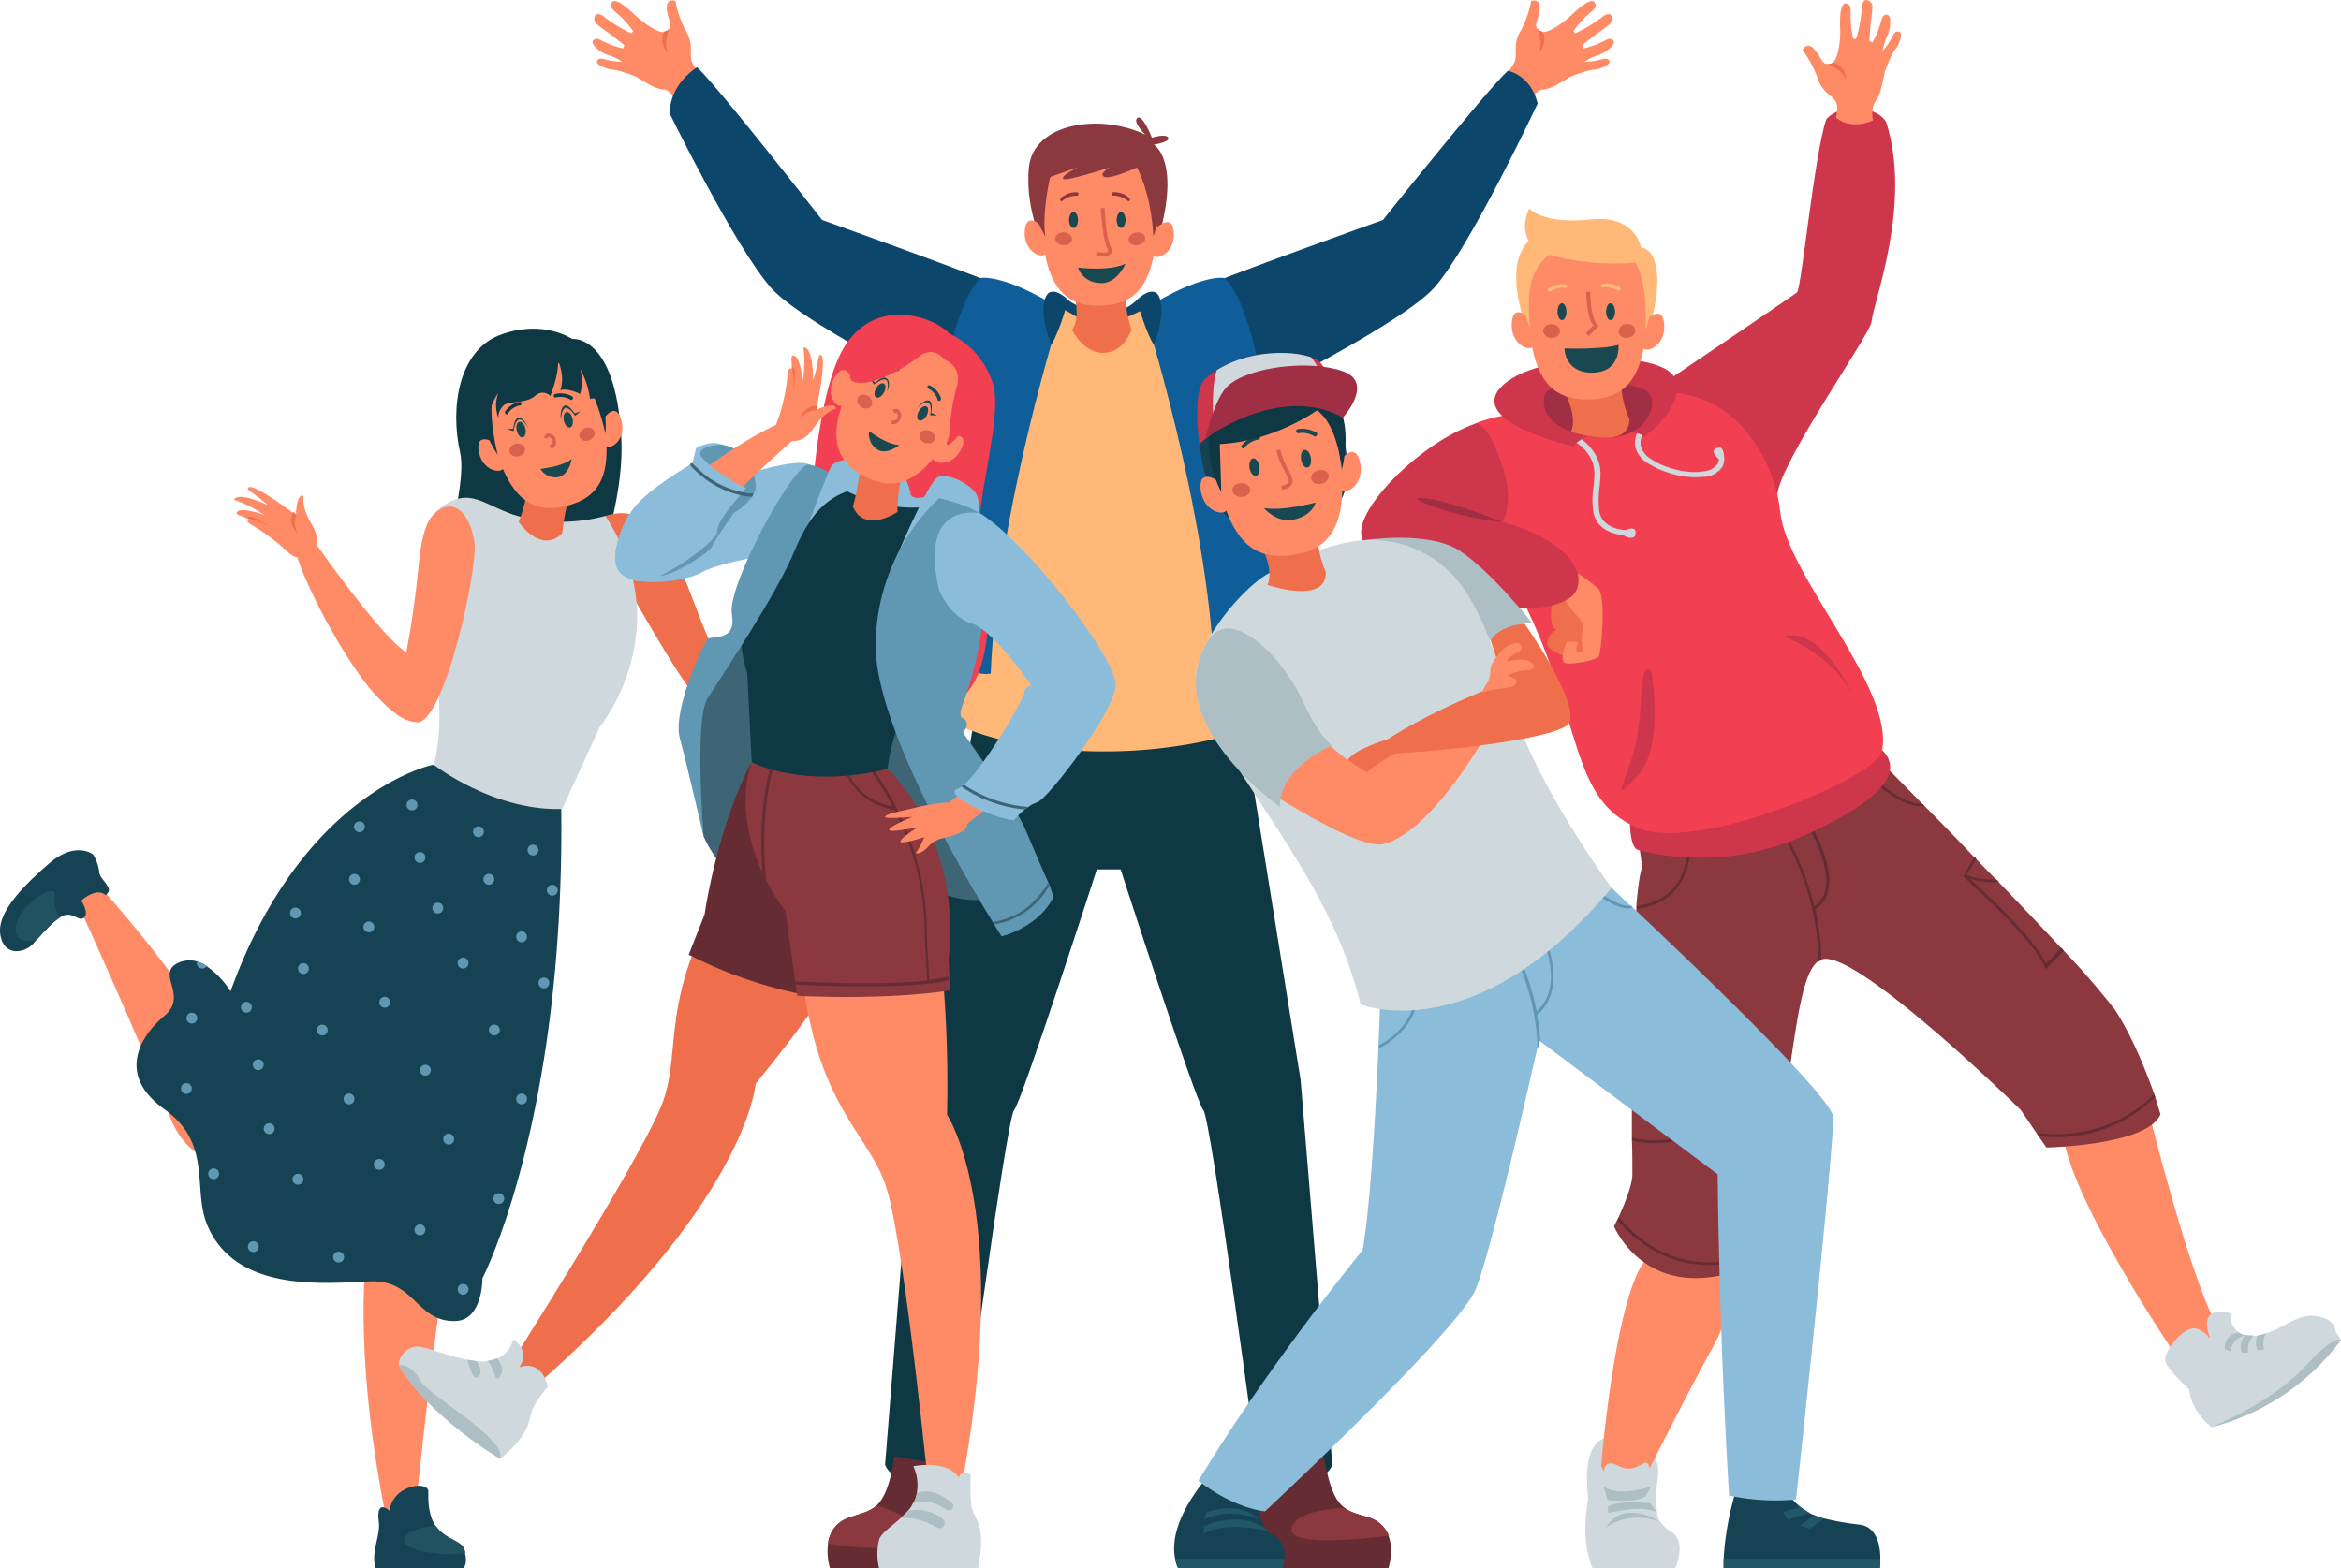 <svg xmlns="http://www.w3.org/2000/svg" width="537.085" height="359.938" viewBox="0 0 537.085 359.938">
  <g id="happy-client" transform="translate(-13.915 -92.724)">
    <g id="Group_1904" data-name="Group 1904" transform="translate(13.915 168.151)">
      <path id="Path_1179" data-name="Path 1179" d="M133.734,161.386s-6.6-4.551-16.269-1.024c-9.67,3.413-11.832,16.5-9.443,27.077S97.1,234.2,97.1,234.2s6.94,9.784,31.173,6.03c0,0,18.089-32.765,16.724-56.429S133.734,161.386,133.734,161.386Z" transform="translate(-2.462 -159.022)" fill="#0e3944"/>
      <path id="Path_1180" data-name="Path 1180" d="M136,196.876c9.1-2.958,14.676,4.665,19.91,18.772s6.94,15.473,6.94,15.473l20.137,12.97L181.28,251.6s-19.113-7.509-23.778-12.287-17.975-28.9-17.975-28.9Z" transform="translate(2.894 -153.897)" fill="#ef6e4b"/>
      <path id="Path_1181" data-name="Path 1181" d="M98.345,276.9s-3.982,20.023-3.3,50.058c0,0-15.586,22.981-2.73,88.4h6.712s5.461-55.747,9.67-70.764c4.209-15.131,19.8-19.682,20.592-65.645Z" transform="translate(-3.821 -142.792)" fill="#ff8b66"/>
      <path id="Path_1182" data-name="Path 1182" d="M75.421,336.354C71.553,323.5,61.428,301.883,35.6,272.53a3.906,3.906,0,0,0-3.641.455c-2.162,1.365-2.162,2.958-2.162,2.958s12.97,28.215,21.161,48.921a18.172,18.172,0,0,0,16.952,11.491Z" transform="translate(-11.728 -143.428)" fill="#ff8b66"/>
      <path id="Path_1183" data-name="Path 1183" d="M120.8,364.864s.114,9.67-6.257,9.784c-8.874.228-9.215-9.443-19.341-9.1s-30.945,2.844-37.544-12.97c-3.413-8.191,1.251-18.658-9.784-26.508s-5.688-16.724,0-21.5-2.5-9.9,3.527-12.287a6.338,6.338,0,0,1,4.1-.114,7.869,7.869,0,0,1,2.162,1.138,19.585,19.585,0,0,1,5.347,5.688C79.619,253.03,109.426,247,109.426,247l29.466,10.125C139.689,328.458,120.8,364.864,120.8,364.864Z" transform="translate(-10.124 -146.909)" fill="#164353"/>
      <path id="Path_1184" data-name="Path 1184" d="M141.17,197.3a38.837,38.837,0,0,1-16.61.8c-9.784-1.479-12.97-7.622-19.8-3.641-10.353,5.916-5.461,26.394-2.844,36.975.91,3.982,2.162,14.335-.114,22.981,0,0,13.766,10.694,29.466,10.125l8.533-18.658C139.691,245.883,158.349,223.585,141.17,197.3Z" transform="translate(-2.276 -154.325)" fill="#cfd8dc"/>
      <path id="Path_1185" data-name="Path 1185" d="M120.889,181.982s1.138,9.67-2.389,18.431c0,0,5.12,7.509,10.012,2.617a48.871,48.871,0,0,1,5.916-18.886C138.068,177.432,120.889,181.982,120.889,181.982Z" transform="translate(0.485 -156.068)" fill="#ef6e4b"/>
      <g id="Group_1899" data-name="Group 1899" transform="translate(109.736 3.705)">
        <path id="Path_1186" data-name="Path 1186" d="M114.272,182.205s-4.323-2.73-3.868,1.479c.569,4.892,5.347,5.8,5.8,4.1C116.775,186.074,114.272,182.205,114.272,182.205Z" transform="translate(-110.371 -159.656)" fill="#ff8b66"/>
        <path id="Path_1187" data-name="Path 1187" d="M135.522,177.645s2.73-4.323,4.1-.341c1.593,4.665-2.275,7.509-3.527,6.257S135.522,177.645,135.522,177.645Z" transform="translate(-106.933 -160.443)" fill="#ff8b66"/>
        <path id="Path_1188" data-name="Path 1188" d="M129.686,198.979c-7.85,1.707-13.311-2.389-16.724-17.634-1.82-7.85,1.138-13.652,9.9-15.586s13.538,2.048,15.245,9.9C141.859,192.039,137.764,197.159,129.686,198.979Z" transform="translate(-110.084 -161.867)" fill="#ff8b66"/>
        <ellipse id="Ellipse_136" data-name="Ellipse 136" cx="1.82" cy="1.479" rx="1.82" ry="1.479" transform="matrix(0.924, -0.383, 0.383, 0.924, 22.698, 19.853)" fill="#db614d"/>
        <ellipse id="Ellipse_137" data-name="Ellipse 137" cx="1.82" cy="1.479" rx="1.82" ry="1.479" transform="matrix(0.988, -0.155, 0.155, 0.988, 6.896, 22.96)" fill="#db614d"/>
        <g id="Group_1896" data-name="Group 1896" transform="translate(17.326 11.144)">
          <path id="Path_1189" data-name="Path 1189" d="M129.582,173.582c-.114,0-.114,0-.228-.114a4.748,4.748,0,0,0-3.3-.455c-.228.114-.455-.114-.455-.341s.114-.455.341-.455a5.257,5.257,0,0,1,3.868.569c.228.114.228.341.114.569S129.7,173.582,129.582,173.582Z" transform="translate(-125.6 -172.075)" fill="#0e3944"/>
        </g>
        <g id="Group_1897" data-name="Group 1897" transform="translate(6.102 13.107)">
          <path id="Path_1190" data-name="Path 1190" d="M116.15,176.644c-.114,0-.114,0-.228-.114-.228-.114-.228-.341-.114-.569a5.216,5.216,0,0,1,3.3-2.162c.228,0,.455.114.455.341s-.114.455-.341.455a4.369,4.369,0,0,0-2.73,1.707C116.492,176.644,116.378,176.644,116.15,176.644Z" transform="translate(-115.734 -173.8)" fill="#0e3944"/>
        </g>
        <ellipse id="Ellipse_138" data-name="Ellipse 138" cx="1.024" cy="1.82" rx="1.024" ry="1.82" transform="matrix(0.976, -0.219, 0.219, 0.976, 19.231, 15.638)" fill="#1a4850"/>
        <ellipse id="Ellipse_139" data-name="Ellipse 139" cx="1.024" cy="1.82" rx="1.024" ry="1.82" transform="matrix(0.976, -0.219, 0.219, 0.976, 8.41, 17.906)" fill="#1a4850"/>
        <path id="Path_1191" data-name="Path 1191" d="M122.9,187.575s5.006-.455,7.167-2.275c0,0-.569,3.868-3.3,4.209A4.019,4.019,0,0,1,122.9,187.575Z" transform="translate(-108.645 -159.11)" fill="#1a4850"/>
        <path id="Path_1192" data-name="Path 1192" d="M127,177.686s.228-2.5,1.138-2.617c1.024,0,2.162,1.82,2.162,1.82l1.251-1.024-1.365.455s-1.251-1.934-2.162-1.82C126.663,174.956,127,177.686,127,177.686Z" transform="translate(-108.085 -160.597)" fill="#1a4850"/>
        <path id="Path_1193" data-name="Path 1193" d="M120.992,179.279s-1.251-2.275-2.162-1.82c-.91.341-1.138,2.617-1.138,2.617l-1.593-.455,1.479-.114s.228-2.275,1.138-2.5C119.968,176.662,120.992,179.279,120.992,179.279Z" transform="translate(-109.582 -160.256)" fill="#1a4850"/>
        <g id="Group_1898" data-name="Group 1898" transform="translate(15.051 20.352)">
          <path id="Path_1194" data-name="Path 1194" d="M125.307,183.731l-.455-.8a1.081,1.081,0,0,0,.683-1.138.958.958,0,0,0-.8-.8c-.114,0-.341.114-.341.455l-.8-.341c.341-.91,1.024-1.024,1.251-.91a1.688,1.688,0,0,1,1.479,1.479A1.659,1.659,0,0,1,125.307,183.731Z" transform="translate(-123.6 -180.168)" fill="#db614d"/>
        </g>
        <path id="Path_1195" data-name="Path 1195" d="M114.812,187.559s-2.389-8.874-1.024-15.131c0,0,6.826-9.443,19.91-4.778a53.311,53.311,0,0,1,5.8,15.017s.455-3.186-.8-10.125c-1.251-7.054-7.509-11.377-16.041-10.012C114.13,164.009,105.028,172.428,114.812,187.559Z" transform="translate(-110.342 -162.279)" fill="#0e3944"/>
      </g>
      <path id="Path_1196" data-name="Path 1196" d="M128.713,165.993s.569,2.275-1.707,8.305a2.448,2.448,0,0,0-3.527,0c-1.934,1.707-5.688,1.138-7.054,2.048a3.892,3.892,0,0,0-1.365,2.958,8.22,8.22,0,0,1,0-5.688A11.747,11.747,0,0,0,112.9,180.9s-3.413-.569-3.3-6.257,8.305-15.017,17.407-14.335c9.1.569,11.263,15.017,11.263,15.017a2.481,2.481,0,0,0-2.162-.341,19.5,19.5,0,0,0-2.275-6.94,10.619,10.619,0,0,1,0,5.8s-2.5-1.365-4.551-.91C129.282,172.819,130.534,170.43,128.713,165.993Z" transform="translate(-0.741 -158.851)" fill="#0e3944"/>
      <path id="Path_1197" data-name="Path 1197" d="M102.878,196.151c4.437-3.527,7.85.91,8.76,7.054.8,6.143-7.167,42.436-13.425,41.184-2.389-.569-3.413-10.012-3.413-10.012a227.837,227.837,0,0,0,3.982-25.6C99.578,201.612,100.488,197.972,102.878,196.151Z" transform="translate(-2.779 -154.082)" fill="#ff8b66"/>
      <path id="Path_1198" data-name="Path 1198" d="M92.854,238.165c-6.03-5.688-16.724-24.574-19.454-34.244l4.551-1.82S91.6,221.668,97.86,226.56s8.419,10.467,5.688,15.131C100.7,246.47,94.106,239.416,92.854,238.165Z" transform="translate(-5.725 -153.091)" fill="#ff8b66"/>
      <g id="Group_1900" data-name="Group 1900" transform="translate(53.735 36.349)">
        <path id="Path_1199" data-name="Path 1199" d="M77.021,192.938c-.341,6.143,4.778,7.622,2.5,12.4a2.834,2.834,0,0,1-1.934,1.707,4,4,0,0,1-3.982-1.024,47.449,47.449,0,0,0-8.078-6.143c-2.275-1.251-1.024-1.593-1.024-1.593a1.617,1.617,0,0,0-.683-.228c-1.593-.683-2.844-.91-1.707-1.593,1.251-.8,5.916.91,5.916.91-6.03-3.982-7.623-3.072-6.6-3.868,1.479-1.138,7.167,1.479,7.395,1.593-3.186-2.958-5.461-3.641-4.209-4.1s7.622,4.1,9.9,5.8a2.612,2.612,0,0,1,.8.683C75.428,192.255,77.021,192.938,77.021,192.938Z" transform="translate(-61.147 -190.972)" fill="#ff8b66"/>
        <path id="Path_1200" data-name="Path 1200" d="M73.049,196a2.612,2.612,0,0,1,.8.683,4.414,4.414,0,0,0,.341,4.209A4.076,4.076,0,0,1,73.049,196Z" transform="translate(-59.564 -190.28)" fill="#ef6e4b"/>
        <path id="Path_1201" data-name="Path 1201" d="M69.061,199.394c-.569-.341-3.527-2.048-4.778-1.934a1.617,1.617,0,0,0-.683-.228C64.51,196.095,68.492,198.939,69.061,199.394Z" transform="translate(-60.809 -190.147)" fill="#ef6e4b"/>
      </g>
      <g id="Group_1901" data-name="Group 1901" transform="translate(41.508 108.055)">
        <circle id="Ellipse_140" data-name="Ellipse 140" cx="1.251" cy="1.251" r="1.251" transform="translate(41.867 27.987)" fill="#6097b2"/>
        <circle id="Ellipse_141" data-name="Ellipse 141" cx="1.251" cy="1.251" r="1.251" transform="translate(63.483 36.292)" fill="#6097b2"/>
        <circle id="Ellipse_142" data-name="Ellipse 142" cx="1.251" cy="1.251" r="1.251" transform="translate(82.027 40.843)" fill="#6097b2"/>
        <circle id="Ellipse_143" data-name="Ellipse 143" cx="1.251" cy="1.251" r="1.251" transform="translate(53.585 12.059)" fill="#6097b2"/>
        <circle id="Ellipse_144" data-name="Ellipse 144" cx="1.251" cy="1.251" r="1.251" transform="translate(57.681 23.664)" fill="#6097b2"/>
        <circle id="Ellipse_145" data-name="Ellipse 145" cx="1.251" cy="1.251" r="1.251" transform="translate(76.908 30.262)" fill="#6097b2"/>
        <circle id="Ellipse_146" data-name="Ellipse 146" cx="1.251" cy="1.251" r="1.251" transform="translate(79.524 10.353)" fill="#6097b2"/>
        <circle id="Ellipse_147" data-name="Ellipse 147" cx="1.251" cy="1.251" r="1.251" transform="translate(67.01 6.144)" fill="#6097b2"/>
        <circle id="Ellipse_148" data-name="Ellipse 148" cx="1.251" cy="1.251" r="1.251" transform="translate(31.173 51.651)" fill="#6097b2"/>
        <circle id="Ellipse_149" data-name="Ellipse 149" cx="1.251" cy="1.251" r="1.251" transform="translate(13.766 46.418)" fill="#6097b2"/>
        <path id="Path_1202" data-name="Path 1202" d="M55.875,287.738a1.2,1.2,0,0,1-1.024.569,1.263,1.263,0,0,1-1.251-1.251.684.684,0,0,1,.114-.455A12.969,12.969,0,0,1,55.875,287.738Z" transform="translate(-49.959 -249.511)" fill="#6097b2"/>
        <circle id="Ellipse_150" data-name="Ellipse 150" cx="1.251" cy="1.251" r="1.251" transform="translate(37.316 67.465)" fill="#6097b2"/>
        <circle id="Ellipse_151" data-name="Ellipse 151" cx="1.251" cy="1.251" r="1.251" transform="translate(6.257 84.644)" fill="#6097b2"/>
        <circle id="Ellipse_152" data-name="Ellipse 152" cx="1.251" cy="1.251" r="1.251" transform="translate(18.999 74.291)" fill="#6097b2"/>
        <circle id="Ellipse_153" data-name="Ellipse 153" cx="1.251" cy="1.251" r="1.251" transform="translate(0 65.076)" fill="#6097b2"/>
        <circle id="Ellipse_154" data-name="Ellipse 154" cx="1.251" cy="1.251" r="1.251" transform="translate(15.359 101.368)" fill="#6097b2"/>
        <circle id="Ellipse_155" data-name="Ellipse 155" cx="1.251" cy="1.251" r="1.251" transform="translate(26.849 37.544)" fill="#6097b2"/>
        <circle id="Ellipse_156" data-name="Ellipse 156" cx="1.251" cy="1.251" r="1.251" transform="translate(38.568 17.065)" fill="#6097b2"/>
        <circle id="Ellipse_157" data-name="Ellipse 157" cx="1.251" cy="1.251" r="1.251" transform="translate(51.765)" fill="#6097b2"/>
        <circle id="Ellipse_158" data-name="Ellipse 158" cx="1.251" cy="1.251" r="1.251" transform="translate(25.029 24.802)" fill="#6097b2"/>
        <circle id="Ellipse_159" data-name="Ellipse 159" cx="1.251" cy="1.251" r="1.251" transform="translate(39.705 5.006)" fill="#6097b2"/>
        <circle id="Ellipse_160" data-name="Ellipse 160" cx="1.251" cy="1.251" r="1.251" transform="translate(16.496 59.615)" fill="#6097b2"/>
        <circle id="Ellipse_161" data-name="Ellipse 161" cx="1.251" cy="1.251" r="1.251" transform="translate(1.251 48.921)" fill="#6097b2"/>
        <circle id="Ellipse_162" data-name="Ellipse 162" cx="1.251" cy="1.251" r="1.251" transform="translate(45.507 45.28)" fill="#6097b2"/>
        <circle id="Ellipse_163" data-name="Ellipse 163" cx="1.251" cy="1.251" r="1.251" transform="translate(70.65 51.651)" fill="#6097b2"/>
        <circle id="Ellipse_164" data-name="Ellipse 164" cx="1.251" cy="1.251" r="1.251" transform="translate(69.399 17.065)" fill="#6097b2"/>
        <circle id="Ellipse_165" data-name="Ellipse 165" cx="1.251" cy="1.251" r="1.251" transform="translate(83.961 19.568)" fill="#6097b2"/>
        <circle id="Ellipse_166" data-name="Ellipse 166" cx="1.251" cy="1.251" r="1.251" transform="translate(54.837 60.866)" fill="#6097b2"/>
        <circle id="Ellipse_167" data-name="Ellipse 167" cx="1.251" cy="1.251" r="1.251" transform="translate(44.256 82.482)" fill="#6097b2"/>
        <circle id="Ellipse_168" data-name="Ellipse 168" cx="1.251" cy="1.251" r="1.251" transform="translate(25.598 85.895)" fill="#6097b2"/>
        <circle id="Ellipse_169" data-name="Ellipse 169" cx="1.251" cy="1.251" r="1.251" transform="translate(76.908 67.465)" fill="#6097b2"/>
        <circle id="Ellipse_170" data-name="Ellipse 170" cx="1.251" cy="1.251" r="1.251" transform="translate(60.184 76.68)" fill="#6097b2"/>
        <circle id="Ellipse_171" data-name="Ellipse 171" cx="1.251" cy="1.251" r="1.251" transform="translate(34.927 103.757)" fill="#6097b2"/>
        <circle id="Ellipse_172" data-name="Ellipse 172" cx="1.251" cy="1.251" r="1.251" transform="translate(53.585 97.5)" fill="#6097b2"/>
        <circle id="Ellipse_173" data-name="Ellipse 173" cx="1.251" cy="1.251" r="1.251" transform="translate(71.674 90.332)" fill="#6097b2"/>
        <circle id="Ellipse_174" data-name="Ellipse 174" cx="1.251" cy="1.251" r="1.251" transform="translate(63.483 111.152)" fill="#6097b2"/>
      </g>
      <g id="Group_1902" data-name="Group 1902" transform="translate(85.852 265.549)">
        <path id="Path_1203" data-name="Path 1203" d="M109.654,411.395H89.744c-1.251-3.754,1.138-7.395.683-10.694-.683-5.575,2.5-2.5,2.5-2.5.569-5.916,8.874-7.054,8.874-4.437-.114,3.868.569,6.371,1.707,7.964,2.275,3.3,5.916,3.185,6.6,5.575a1.443,1.443,0,0,1,.114.683C110.905,410.826,109.654,411.395,109.654,411.395Z" transform="translate(-89.378 -392.433)" fill="#164353"/>
        <path id="Path_1204" data-name="Path 1204" d="M109.4,406.757c-4.1.91-13.652-.341-13.994-2.73-.341-2.275,4.778-3.413,7.281-3.527,2.275,3.3,5.916,3.186,6.6,5.575A1.443,1.443,0,0,1,109.4,406.757Z" transform="translate(-88.55 -391.323)" fill="#205260"/>
      </g>
      <g id="Group_1903" data-name="Group 1903" transform="translate(0 119.695)">
        <path id="Path_1205" data-name="Path 1205" d="M38.131,274.549c-2.162-1.934-5.575,1.251-5.575,1.251s1.82,2.73.683,3.868c-1.251,1.138-2.617-1.479-5.006-.341-.228.114-.341.228-.569.341-1.82,1.138-3.754,3.413-5.347,5.12-.341.341-.569.683-.91,1.024-1.82,1.934-6.485,2.958-7.395-2.048s4.778-10.922,11.036-16.383,10.239-2.162,10.239-2.162a9.917,9.917,0,0,1,1.365,3.754c0,1.365,1.251,2.162,1.934,3.527C39.5,273.638,38.131,274.549,38.131,274.549Z" transform="translate(-13.915 -264.232)" fill="#164353"/>
        <path id="Path_1206" data-name="Path 1206" d="M27.231,278.538c-1.82,1.138-3.754,3.413-5.347,5.12-2.389.569-4.437.341-4.778-1.82-.8-5.347,9.784-12.059,8.988-8.305A6.767,6.767,0,0,0,27.231,278.538Z" transform="translate(-13.482 -263.102)" fill="#205260"/>
      </g>
    </g>
    <g id="Group_1917" data-name="Group 1917" transform="translate(326.193 92.724)">
      <path id="Path_1207" data-name="Path 1207" d="M352.938,404.112a8.132,8.132,0,0,1-2.73-3.072,31.961,31.961,0,0,1,0-8.76c.683-4.437-1.251-8.078-7.509-9.443-6.143-1.365-9.784,1.593-8.419,13.994h0c-.91,5.12-1.138,11.036,1.024,15.928h18.886S357.261,406.273,352.938,404.112Z" transform="translate(-282.174 -52.821)" fill="#cfd8dc"/>
      <path id="Path_1208" data-name="Path 1208" d="M369.11,343.127a57.3,57.3,0,0,1-6.94,24.915c-7.054,12.856-15.814,30.49-15.814,30.49s-5.8,5.688-9.557-3.754c0,0,2.617-32.765,8.646-44.825C351.476,338.121,369.11,343.127,369.11,343.127Z" transform="translate(-281.736 -58.391)" fill="#ff8b66"/>
      <path id="Path_1209" data-name="Path 1209" d="M446.977,307.7s11.263,47.328,18.431,59.842c0,0-1.593,5.233-9.443,6.826,0,0-24.46-35.951-26.053-51.2C428.319,308.041,446.977,307.7,446.977,307.7Z" transform="translate(-268.929 -63.124)" fill="#ff8b66"/>
      <g id="Group_1906" data-name="Group 1906" transform="translate(58.022 166.53)">
        <path id="Path_1210" data-name="Path 1210" d="M464.773,328.295c-2.958,7.167-26.167,7.622-26.167,7.622l-1.82-2.617-.455-.683-3.641-5.347s-38.34-37.544-45.735-34.472h0l-.683.341c-5.12,3.641-5.575,23.778-11.718,57.453a51.283,51.283,0,0,1-2.844,9.443c-.114.228-.228.569-.341.8-.569,1.479-.91,2.389-.91,2.389-23.436,9.443-31.059-9.215-31.059-9.215a12.2,12.2,0,0,1,.683-1.365l.341-.683c1.251-2.73,3.185-7.395,3.185-9.9,0-2.73,0-5.347-.114-7.85V311.8c0-2.617.114-5.12.114-7.509v-.683c.228-10.694.569-17.748.91-22.526V280.4c.683-7.964,1.365-8.76,1.365-8.76L341.22,239.1h51.2s7.736,7.736,17.634,17.862l.569.569c3.641,3.641,7.509,7.622,11.377,11.718l.455.455c1.593,1.593,3.072,3.186,4.665,4.778l.569.569c5.12,5.347,10.125,10.58,14.335,15.131l.455.455a179.068,179.068,0,0,1,11.832,13.652c4.1,6.257,7.167,14.221,8.988,19.227h0c.114.228.114.455.228.683C464.318,326.816,464.773,328.295,464.773,328.295Z" transform="translate(-339.4 -239.1)" fill="#8b383e"/>
        <g id="Group_1905" data-name="Group 1905" transform="translate(0.796 11.604)">
          <path id="Path_1211" data-name="Path 1211" d="M352.988,273.353c-2.048,2.5-5.12,3.982-8.988,4.551v-.683c3.641-.569,6.6-1.934,8.533-4.323,3.527-4.1,2.958-9.784,2.958-9.784l.683-.114A15.106,15.106,0,0,1,352.988,273.353Z" transform="translate(-339.563 -247.414)" fill="#662c33"/>
          <path id="Path_1212" data-name="Path 1212" d="M403.615,256.24h-.569c-5.688,0-11.6-6.257-11.946-6.485l.455-.455c.114.114,6.03,6.257,11.491,6.371Z" transform="translate(-333.078 -249.3)" fill="#662c33"/>
          <path id="Path_1213" data-name="Path 1213" d="M371.841,346.491c-.114.228-.228.569-.341.8a30.612,30.612,0,0,1-10.467,1.934c-10.125,0-17.065-5.8-20.933-10.239l.341-.683C345.333,344.1,355.8,352.635,371.841,346.491Z" transform="translate(-340.1 -237.046)" fill="#662c33"/>
          <path id="Path_1214" data-name="Path 1214" d="M381.267,278.812a55.12,55.12,0,0,1,1.365,11.718l-.683.341c0-19.113-11.036-33.9-11.149-34.131l.455-.341a67.193,67.193,0,0,1,9.784,21.73,5.639,5.639,0,0,0,2.5-3.641c1.593-6.712-5.688-17.634-5.688-17.748l.569-.341c.341.455,7.509,11.263,5.8,18.2A6.232,6.232,0,0,1,381.267,278.812Z" transform="translate(-335.873 -248.322)" fill="#662c33"/>
          <path id="Path_1215" data-name="Path 1215" d="M432.9,287.1c-1.934,2.048-3.641,3.754-3.868,3.982l-.341.341-.114-.455c-2.5-6.485-18.431-20.478-18.544-20.706l-.228-.228,2.617-4.437.455.455L410.6,269.7a15.481,15.481,0,0,0,6.826,1.024l.569.569a8.058,8.058,0,0,1-1.707.114,20.761,20.761,0,0,1-4.892-.8c3.641,3.3,14.79,13.652,17.407,19.454,1.024-1.024,2.275-2.275,3.527-3.641A4.33,4.33,0,0,0,432.9,287.1Z" transform="translate(-330.503 -247.056)" fill="#662c33"/>
          <path id="Path_1216" data-name="Path 1216" d="M354.7,326.4h-.228a27.244,27.244,0,0,1-6.371.683,18.28,18.28,0,0,1-5.006-.569v-.683c4.21,1.251,9.784.228,11.036,0l-1.024-26.281a8.752,8.752,0,0,1-3.982,4.551,7.313,7.313,0,0,1-3.527.8,16.973,16.973,0,0,1-2.389-.228v-.683a7.656,7.656,0,0,0,9.784-5.8c-2.162.341-6.371-.8-9.557-1.707V295.8c3.527,1.024,8.191,2.275,9.9,1.707l.455-.114Z" transform="translate(-339.687 -242.898)" fill="#662c33"/>
          <path id="Path_1217" data-name="Path 1217" d="M451.777,314.069a31.774,31.774,0,0,1-22.754,9.215c-1.251,0-2.5-.114-3.868-.228l-.455-.683c14.107,1.593,22.868-5.006,26.849-8.874A1.923,1.923,0,0,1,451.777,314.069Z" transform="translate(-328.452 -240.46)" fill="#662c33"/>
        </g>
      </g>
      <path id="Path_1218" data-name="Path 1218" d="M400.95,117.786s-1.365-3.186-7.395-3.186c-4.551,0-6.371,2.5-6.371,2.5-2.73,7.964-5.688,38.681-6.712,39.705C379.9,157.377,346,180.245,346,180.245c18.431.341,29.921,23.1,29.921,23.1.569-7.509,21.388-36.975,21.616-39.705C398.106,158.628,406.866,136.444,400.95,117.786Z" transform="translate(-280.469 -89.712)" fill="#ce364c"/>
      <path id="Path_1219" data-name="Path 1219" d="M342.6,260.311s-.114,6.371,1.934,6.826a58.094,58.094,0,0,0,38.226-3.413c19.341-8.76,22.754-15.359,17.065-20.137C394.137,238.7,342.6,260.311,342.6,260.311Z" transform="translate(-280.938 -72.051)" fill="#ce364c"/>
      <path id="Path_1220" data-name="Path 1220" d="M339.089,176.788s-17.634-2.048-27.76,2.275c0,0-2.844,12.515,11.036,40.5s10.694,45.621,26.281,52.22c13.88,5.916,54.837-11.6,56.088-17.407,3.186-14.562-21.844-40.274-23.323-55.178S365.369,162,339.089,176.788Z" transform="translate(-285.276 -81.818)" fill="#f24052"/>
      <path id="Path_1221" data-name="Path 1221" d="M314.567,178.2c-12.287,4.323-26.167,18.2-26.167,24.915s11.6,9.215,11.6,9.215l19-9.215s5.461-3.754,1.934-14.79C317.411,177.179,314.567,178.2,314.567,178.2Z" transform="translate(-288.4 -80.958)" fill="#ce364c"/>
      <g id="Group_1907" data-name="Group 1907" transform="translate(62.839 95.88)">
        <path id="Path_1222" data-name="Path 1222" d="M357.475,190.652a21.636,21.636,0,0,1-11.036-3.3,6.087,6.087,0,0,1-2.73-3.641c-.683-4.323,3.527-6.6,3.754-6.712l.569,1.138c-.114.114-3.641,1.934-3.072,5.347a4.775,4.775,0,0,0,2.162,2.844c3.185,2.275,8.646,3.641,12.287,2.958a4.534,4.534,0,0,0,3.186-1.707,3.068,3.068,0,0,0,.114-2.275l1.138-.455a4.481,4.481,0,0,1-.114,3.3,5.27,5.27,0,0,1-3.982,2.389C358.954,190.538,358.271,190.652,357.475,190.652Z" transform="translate(-343.634 -177)" fill="#cfd8dc"/>
      </g>
      <g id="Group_1908" data-name="Group 1908" transform="translate(46.759 99.407)">
        <path id="Path_1223" data-name="Path 1223" d="M343.835,203.536c-2.73,0-7.281-1.138-7.85-5.575a19.252,19.252,0,0,1,.114-5.8c.228-2.5.455-4.437-.91-6.712-2.389-3.868-5.575-4.1-5.688-4.1l.114-1.251c.114,0,3.982.228,6.712,4.665,1.707,2.73,1.365,5.006,1.138,7.509a22.33,22.33,0,0,0-.114,5.575c.683,4.778,6.826,4.551,7.054,4.551l.114,1.251A1.691,1.691,0,0,0,343.835,203.536Z" transform="translate(-329.5 -180.1)" fill="#cfd8dc"/>
      </g>
      <path id="Path_1224" data-name="Path 1224" d="M349.662,182.972s9.329-6.371,7.054-13.2c-2.162-6.826-32.2-6.371-39.933,1.82s16.724,13.652,16.724,13.652C335.441,181.38,347.5,180.925,349.662,182.972Z" transform="translate(-284.7 -82.769)" fill="#ce364c"/>
      <path id="Path_1225" data-name="Path 1225" d="M331.565,181.168c-4.437-1.479-7.054-4.665-6.143-8.419.91-3.641,19.91-3.754,23.55-.8S347.493,186.629,331.565,181.168Z" transform="translate(-283.327 -82.102)" fill="#a02e44"/>
      <path id="Path_1226" data-name="Path 1226" d="M328.9,170.907s3.868,6.712,2.048,10.353c0,0,13.425,4.665,13.425-2.844,0,0-2.5-5.575-1.593-9.215Z" transform="translate(-282.824 -82.194)" fill="#ef6e4b"/>
      <g id="Group_1912" data-name="Group 1912" transform="translate(34.538 47.87)">
        <path id="Path_1227" data-name="Path 1227" d="M325.734,169.841s-6.6-10.58-6.03-20.592c.341-5.006,2.844-7.054,2.844-7.054s-2.048-2.958.114-7.395c0,0,3.072,3.641,13.994,2.5,10.467-1.138,11.6,6.371,11.6,6.371,7.509,1.138,2.389,23.891-2.844,26.167Z" transform="translate(-318.632 -134.8)" fill="#ffb878"/>
        <path id="Path_1228" data-name="Path 1228" d="M323.015,157.18s-3.754-3.754-4.209.683c-.569,5.12,4.1,7.167,5.006,5.575S323.015,157.18,323.015,157.18Z" transform="translate(-318.758 -131.923)" fill="#ff8b66"/>
        <path id="Path_1229" data-name="Path 1229" d="M345.923,157.48s3.754-3.754,4.209.683c.569,5.12-4.1,7.167-5.006,5.575C344.331,162.03,345.923,157.48,345.923,157.48Z" transform="translate(-315.158 -131.882)" fill="#ff8b66"/>
        <path id="Path_1230" data-name="Path 1230" d="M335.4,177.61c-8.419,0-13.2-5.461-13.2-21.957,0-8.533,4.323-13.652,13.766-13.652s13.425,5.233,13.425,13.652C349.391,173.4,344.157,177.61,335.4,177.61Z" transform="translate(-318.284 -133.809)" fill="#ff8b66"/>
        <ellipse id="Ellipse_175" data-name="Ellipse 175" cx="1.934" cy="1.593" rx="1.934" ry="1.593" transform="matrix(0.985, -0.172, 0.172, 0.985, 24.26, 26.848)" fill="#db614d"/>
        <ellipse id="Ellipse_176" data-name="Ellipse 176" cx="1.934" cy="1.593" rx="1.934" ry="1.593" transform="translate(7.33 26.392) rotate(3.731)" fill="#db614d"/>
        <g id="Group_1909" data-name="Group 1909" transform="translate(20.413 17.212)">
          <path id="Path_1231" data-name="Path 1231" d="M340.909,151.6a.418.418,0,0,1-.341-.114,4.99,4.99,0,0,0-3.413-.683c-.228,0-.455-.114-.455-.341s.114-.455.341-.455a5.831,5.831,0,0,1,4.1.8.4.4,0,0,1,.114.569C341.137,151.6,341.023,151.6,340.909,151.6Z" transform="translate(-336.7 -149.929)" fill="#ffb878"/>
        </g>
        <g id="Group_1910" data-name="Group 1910" transform="translate(8.278 17.364)">
          <path id="Path_1232" data-name="Path 1232" d="M326.337,151.7a.4.4,0,0,1-.228-.114c-.114-.228-.114-.455.114-.569a5.825,5.825,0,0,1,3.982-.91c.228,0,.341.228.341.455s-.228.341-.455.341a4.407,4.407,0,0,0-3.3.8Z" transform="translate(-326.034 -150.063)" fill="#ffb878"/>
        </g>
        <ellipse id="Ellipse_177" data-name="Ellipse 177" cx="1.024" cy="1.934" rx="1.024" ry="1.934" transform="translate(21.664 21.73)" fill="#1a4850"/>
        <ellipse id="Ellipse_178" data-name="Ellipse 178" cx="1.024" cy="1.934" rx="1.024" ry="1.934" transform="translate(10.515 21.73)" fill="#1a4850"/>
        <path id="Path_1233" data-name="Path 1233" d="M325.045,144.068a57.436,57.436,0,0,0,21.844,2.389s2.73,3.413,2.389,15.473c0,0,7.509-21.73-14.449-21.73s-12.059,21.161-12.059,21.161S321.063,148.164,325.045,144.068Z" transform="translate(-318.512 -134.056)" fill="#ffb878"/>
        <g id="Group_1911" data-name="Group 1911" transform="translate(16.999 19.113)">
          <path id="Path_1234" data-name="Path 1234" d="M334.383,161.725l-.683-.683,1.707-1.707c-1.593-2.275-1.593-7.509-1.593-7.736h.91s0,5.688,1.593,7.509l.341.341Z" transform="translate(-333.7 -151.6)" fill="#db614d"/>
        </g>
        <path id="Path_1235" data-name="Path 1235" d="M329.4,163.1s8.305.341,12.4-.8c0,0,.683,6.03-5.688,6.371C329.4,168.9,329.4,163.1,329.4,163.1Z" transform="translate(-317.293 -131.014)" fill="#1a4850"/>
      </g>
      <path id="Path_1236" data-name="Path 1236" d="M360.639,183c1.593-.341,1.365,3.868,0,2.617C359.16,184.368,359.047,183.23,360.639,183Z" transform="translate(-278.612 -80.296)" fill="#cfd8dc"/>
      <path id="Path_1237" data-name="Path 1237" d="M344.049,200.775c-.227,1.593-4.1.114-2.5-.91C343.253,198.954,344.391,199.182,344.049,200.775Z" transform="translate(-281.135 -78.045)" fill="#cfd8dc"/>
      <path id="Path_1238" data-name="Path 1238" d="M329.2,208.1s-2.5,6.485-2.389,10.012c.114,3.641,1.365,3.186,1.365,3.186a4.007,4.007,0,0,0-2.275,2.844c-.341,2.048,4.892,3.641,5.233,3.641s4.1-1.365,4.1-1.365l.8-11.832-3.3-2.048Z" transform="translate(-283.239 -76.838)" fill="#ef6e4b"/>
      <path id="Path_1239" data-name="Path 1239" d="M330.835,207.4a58.4,58.4,0,0,1,6.371,4.551c1.82,1.707.8,15.131,0,15.814s-6.6,1.934-7.736,1.251.455-4.665.455-4.665,2.958-.683,2.5.455a2.658,2.658,0,0,0,0,2.048l1.251-.455a14.473,14.473,0,0,1,0-5.233c.569-2.162-4.1-4.551-4.665-8.533C328.332,208.538,330.835,207.4,330.835,207.4Z" transform="translate(-282.824 -76.934)" fill="#ff8b66"/>
      <path id="Path_1240" data-name="Path 1240" d="M289.026,202.637c-1.479-6.257,4.778-8.533,13.538-7.509,10.125,1.251,30.831,3.868,35.382,14.79,0,0,1.479,4.323-2.389,6.371C324.977,222.205,291.757,214.469,289.026,202.637Z" transform="translate(-288.344 -78.656)" fill="#ce364c"/>
      <path id="Path_1241" data-name="Path 1241" d="M319.158,198.666s-12.06-5.006-18.089-5.461C295.153,192.636,309.374,197.87,319.158,198.666Z" transform="translate(-286.848 -78.895)" fill="#a02e44"/>
      <g id="Group_1913" data-name="Group 1913" transform="translate(101.254)">
        <path id="Path_1242" data-name="Path 1242" d="M398.675,104.074c-.91,1.024-2.389,5.12-2.389,5.12-.683,3.413-1.024,5.233-2.162,6.826s-.569,4.323-.569,4.323-4.551,2.389-8.419-.569c0,0,.455-2.73,0-3.527-.8-1.593-3.3-2.389-4.209-5.461a26.2,26.2,0,0,0-3.527-6.6s.8-1.593,2.162-.683c1.365,1.024,2.275,3.527,2.958,3.754.114,0,.341.114.455.114h0a1.641,1.641,0,0,0,1.479-.341.111.111,0,0,0,.114-.114c1.251-1.479,1.593-5.688,1.479-7.623-.114-2.617,0-6.371,1.593-5.688,1.593.569.114,2.048,1.365,7.964l.569.114c.114.455,1.251-3.527,1.479-7.281.228-2.617,1.82-1.593,2.275-.8.341.8-.228,3.413-.341,5.233-.114,1.251-.228,2.5-.228,3.3l.683.341c2.5-4.437,1.707-6.257,3.185-6.371s.91,3.641.114,5.12a12.132,12.132,0,0,0-.91,3.186c2.617-3.072,2.275-4.551,3.527-4.437C400.723,99.978,399.585,103.05,398.675,104.074Z" transform="translate(-377.4 -92.724)" fill="#ff8b66"/>
        <path id="Path_1243" data-name="Path 1243" d="M386.737,109.282c-.91-2.389-4.1-3.527-4.437-3.641a1.641,1.641,0,0,0,1.479-.341A4.141,4.141,0,0,1,386.737,109.282Z" transform="translate(-376.725 -90.992)" fill="#ef6e4b"/>
      </g>
      <g id="Group_1914" data-name="Group 1914" transform="translate(55.599 335.676)">
        <path id="Path_1244" data-name="Path 1244" d="M338.1,393.492s-1.706-3.527-.228-5.12c1.593-1.479,3.413,1.365,6.03.683s3.3-2.5,3.982,0C348.567,391.672,347.771,399.749,338.1,393.492Z" transform="translate(-337.27 -387.775)" fill="#cfd8dc"/>
        <path id="Path_1245" data-name="Path 1245" d="M348.108,392.6s-7.167,2.5-10.808,0l.91,3.072s7.736.8,8.874-1.138Z" transform="translate(-337.266 -387.11)" fill="#adbec4"/>
        <path id="Path_1246" data-name="Path 1246" d="M347.87,396.031s-6.6-.91-9.67.683v1.479s8.533-2.048,11.263,0Z" transform="translate(-337.142 -386.674)" fill="#adbec4"/>
        <path id="Path_1247" data-name="Path 1247" d="M337.9,401.2a5.932,5.932,0,0,1,5.233-3.3,10.643,10.643,0,0,1,6.712,1.934S343.475,397.219,337.9,401.2Z" transform="translate(-337.183 -386.383)" fill="#adbec4"/>
      </g>
      <g id="Group_1916" data-name="Group 1916" transform="translate(184.467 301.052)">
        <path id="Path_1248" data-name="Path 1248" d="M490.882,363.779A53.422,53.422,0,0,1,461.188,383.8c-5.006-3.982-5.12-8.646-5.12-8.646s-4.778-4.323-5.461-6.371,4.1-8.191,6.94-7.623a6.184,6.184,0,0,1,3.641,2.958c-2.389-5.347-.455-7.167,2.844-6.712,3.527.455.228,1.251,2.73,4.1l.569.569a3.989,3.989,0,0,0,1.593.683,9.2,9.2,0,0,0,1.82.114,3.15,3.15,0,0,0,1.024-.114,11.9,11.9,0,0,0,1.934-.455,19.176,19.176,0,0,0,3.186-1.365c4.323-2.389,6.143-3.186,9.443-2.389s3.3,3.3,3.3,3.3Z" transform="translate(-450.542 -357.341)" fill="#cfd8dc"/>
        <path id="Path_1249" data-name="Path 1249" d="M489.594,363A53.422,53.422,0,0,1,459.9,383.027c8.76-3.754,16.724-8.646,22.185-14.676C487.66,362.208,489.594,363,489.594,363Z" transform="translate(-449.254 -356.566)" fill="#adbec4"/>
        <g id="Group_1915" data-name="Group 1915" transform="translate(13.604 4.732)">
          <path id="Path_1250" data-name="Path 1250" d="M465.8,361.5a3.99,3.99,0,0,0,1.593.683,4.238,4.238,0,0,0-3.527,3.641l-1.365-.455C462.728,361.728,465.572,361.5,465.8,361.5Z" transform="translate(-462.5 -361.5)" fill="#adbec4"/>
          <path id="Path_1251" data-name="Path 1251" d="M467.5,366.1h-1.479a3.874,3.874,0,0,1,.91-4.1,9.2,9.2,0,0,0,1.82.114A4.365,4.365,0,0,0,467.5,366.1Z" transform="translate(-462.043 -361.431)" fill="#adbec4"/>
          <path id="Path_1252" data-name="Path 1252" d="M470.726,365.341l-1.479.228a3.907,3.907,0,0,1,0-3.413,11.908,11.908,0,0,0,1.934-.455A4.43,4.43,0,0,0,470.726,365.341Z" transform="translate(-461.624 -361.472)" fill="#adbec4"/>
        </g>
      </g>
      <path id="Path_1253" data-name="Path 1253" d="M347.725,227.924s3.3,17.52-3.3,24.46-2.275,1.251-.228-7.736C346.133,235.661,344.654,226.218,347.725,227.924Z" transform="translate(-281.171 -74.136)" fill="#ce364c"/>
      <path id="Path_1254" data-name="Path 1254" d="M373.5,221.136s10.353,3.413,15.7,12.97C389.314,234.105,382.033,218.519,373.5,221.136Z" transform="translate(-276.683 -75.084)" fill="#ce364c"/>
    </g>
    <g id="Group_1926" data-name="Group 1926" transform="translate(149.874 92.833)">
      <g id="Group_1918" data-name="Group 1918">
        <path id="Path_1255" data-name="Path 1255" d="M138.062,108.725c1.365,0,5.347,1.593,5.347,1.593,2.958,1.82,4.551,2.844,6.485,2.958,1.934.228,2.73,3.527,2.73,3.527s7.622,1.707,8.078-3.186c0,0-4.323-6.03-4.551-6.826-.569-1.593.455-4.1-1.251-6.826a24.352,24.352,0,0,1-2.5-7.054s-1.707-.569-1.934,1.138,1.024,3.982.8,4.778c-.114.114-.114.228-.228.455h0a1.723,1.723,0,0,1-1.251.8h-.114c-1.934,0-5.233-2.73-6.6-3.982-1.934-1.82-4.665-4.209-5.347-2.617s1.479,1.479,5.006,6.371l-.341.455c.228.341-3.413-1.479-6.371-3.754-2.048-1.593-2.5.341-2.048,1.138.341.8,2.617,2.162,4.1,3.3,1.024.8,1.934,1.593,2.617,2.048l-.228.8c-5.006-1.138-5.8-2.958-6.826-1.934s2.048,3.186,3.641,3.527a11.733,11.733,0,0,1,2.958,1.479c-3.982-.114-5.006-1.365-5.688-.341C133.739,107.473,136.7,108.611,138.062,108.725Z" transform="translate(-133.42 -92.82)" fill="#ff8b66"/>
        <path id="Path_1256" data-name="Path 1256" d="M148.864,104.2c-1.251-2.275.114-5.347.228-5.8a1.723,1.723,0,0,1-1.251.8A4.426,4.426,0,0,0,148.864,104.2Z" transform="translate(-131.48 -92.052)" fill="#ef6e4b"/>
      </g>
      <g id="Group_1919" data-name="Group 1919" transform="translate(207.036)">
        <path id="Path_1257" data-name="Path 1257" d="M338.04,108.725c-1.365,0-5.347,1.593-5.347,1.593-2.958,1.82-4.551,2.844-6.485,2.958-1.934.228-2.73,3.527-2.73,3.527s-7.623,1.707-8.078-3.186c0,0,4.323-6.03,4.551-6.826.569-1.593-.455-4.1,1.251-6.826a24.353,24.353,0,0,0,2.5-7.054s1.707-.569,1.934,1.138-1.024,3.982-.8,4.778c.114.114.114.228.228.455h0a1.723,1.723,0,0,0,1.251.8h.114c1.934,0,5.233-2.73,6.6-3.982,1.934-1.82,4.665-4.209,5.347-2.617s-1.479,1.479-5.006,6.371l.341.455c-.228.341,3.413-1.479,6.371-3.754,2.048-1.593,2.5.341,2.048,1.138-.341.8-2.617,2.162-4.1,3.3-1.024.8-1.934,1.593-2.617,2.048l.228.8c5.006-1.138,5.8-2.958,6.826-1.934s-2.048,3.186-3.641,3.527a11.733,11.733,0,0,0-2.958,1.479c3.982-.114,5.006-1.365,5.688-.341C342.363,107.473,339.405,108.611,338.04,108.725Z" transform="translate(-315.4 -92.82)" fill="#ff8b66"/>
        <path id="Path_1258" data-name="Path 1258" d="M324.128,104.2c1.251-2.275-.114-5.347-.228-5.8a1.723,1.723,0,0,0,1.251.8A4.426,4.426,0,0,1,324.128,104.2Z" transform="translate(-314.23 -92.052)" fill="#ef6e4b"/>
      </g>
      <path id="Path_1259" data-name="Path 1259" d="M287.738,321.615,273.062,230.6,243.6,233.9l-29.466-3.3-14.676,91.015L192.4,409.9s2.275,7.281,16.952,2.275c0,0,10.922-81.913,12.628-83.62,1.707-1.82,19-55.292,19-55.292h5.461s17.293,53.471,19,55.292,12.628,83.62,12.628,83.62c14.676,5.006,16.952-2.275,16.952-2.275Z" transform="translate(-125.299 -73.849)" fill="#0e3944"/>
      <path id="Path_1260" data-name="Path 1260" d="M229.589,153.2c1.82,1.82,11.036,5.12,15.814,0l3.3,3.186s-3.754,8.76-10.239,9.1c-6.6.341-11.263-7.85-11.263-7.85Z" transform="translate(-120.508 -84.506)" fill="#0c476b"/>
      <path id="Path_1261" data-name="Path 1261" d="M252.1,158.537c10.922-4.665,46.3-17.293,46.3-17.293s23.778-29.807,28.67-34.244c0,0,5.233.91,6.826,7.509,0,0-15.359,32.765-23.664,42.208-8.305,9.329-50.513,29.694-50.513,29.694Z" transform="translate(-117.08 -90.868)" fill="#0c476b"/>
      <path id="Path_1262" data-name="Path 1262" d="M220.083,151.761c3.3-2.048,19.568,8.874,19.568,8.874s21.275-11.263,26.281-9.1c0,0,4.551,6.03,6.257,21.5,1.82,15.473,1.934,79.069,1.934,79.069a112.5,112.5,0,0,1-33.675,5.006c-22.071,0-33.9-6.371-33.9-6.371S202.676,162.683,220.083,151.761Z" transform="translate(-123.402 -84.774)" fill="#ffb878"/>
      <path id="Path_1263" data-name="Path 1263" d="M230.1,150.2s2.389,7.395,0,10.239c0,0,2.389,5.12,6.826,5.347,5.12.228,6.826-5.347,6.826-5.347s-2.73-7.167,0-9.67Z" transform="translate(-120.109 -84.92)" fill="#ef6e4b"/>
      <g id="Group_1923" data-name="Group 1923" transform="translate(99.134 26.86)">
        <path id="Path_1264" data-name="Path 1264" d="M225.4,147.569s-5.006-9.557-3.982-19.682c1.024-10.239,16.383-12.515,26.736-7.509,0,0-3.072-2.958-1.82-3.868,1.251-.8,3.3,4.551,3.3,4.551s3.3-1.024,3.754,0-3.3,1.593-3.3,1.593,6.712,3.754.455,23.436Z" transform="translate(-220.458 -116.429)" fill="#8b383e"/>
        <path id="Path_1265" data-name="Path 1265" d="M224.7,138.677s-3.641-3.641-4.1.569c-.569,5.006,3.982,7.054,4.892,5.461S224.7,138.677,224.7,138.677Z" transform="translate(-220.557 -113.567)" fill="#ff8b66"/>
        <path id="Path_1266" data-name="Path 1266" d="M247.129,138.977s3.641-3.641,4.1.569c.569,5.006-3.982,7.054-4.892,5.461S247.129,138.977,247.129,138.977Z" transform="translate(-217.045 -113.526)" fill="#ff8b66"/>
        <path id="Path_1267" data-name="Path 1267" d="M236.856,158.6c-8.191,0-12.856-5.347-12.856-21.389,0-8.305,4.209-13.311,13.425-13.311s13.083,5.12,13.083,13.311C250.394,154.5,245.275,158.6,236.856,158.6Z" transform="translate(-220.083 -115.4)" fill="#ff8b66"/>
        <ellipse id="Ellipse_179" data-name="Ellipse 179" cx="1.934" cy="1.479" rx="1.934" ry="1.479" transform="translate(23.585 26.722) rotate(-9.893)" fill="#db614d"/>
        <ellipse id="Ellipse_180" data-name="Ellipse 180" cx="1.934" cy="1.479" rx="1.934" ry="1.479" transform="translate(7.095 26.244) rotate(3.729)" fill="#db614d"/>
        <g id="Group_1920" data-name="Group 1920" transform="translate(19.959 17.144)">
          <path id="Path_1268" data-name="Path 1268" d="M242.082,133.548a.418.418,0,0,1-.341-.114,4.94,4.94,0,0,0-3.186-1.138c-.228,0-.455-.114-.455-.341s.114-.455.341-.455a5.2,5.2,0,0,1,3.754,1.365.517.517,0,0,1,0,.569A.111.111,0,0,1,242.082,133.548Z" transform="translate(-238.1 -131.498)" fill="#8b383e"/>
        </g>
        <g id="Group_1921" data-name="Group 1921" transform="translate(8.155 17.144)">
          <path id="Path_1269" data-name="Path 1269" d="M228.038,133.548c-.114,0-.228,0-.228-.114a.517.517,0,0,1,0-.569,5.2,5.2,0,0,1,3.754-1.365c.228,0,.455.228.341.455,0,.228-.228.455-.455.341a5.12,5.12,0,0,0-3.186,1.138C228.265,133.548,228.152,133.548,228.038,133.548Z" transform="translate(-227.725 -131.498)" fill="#8b383e"/>
        </g>
        <ellipse id="Ellipse_181" data-name="Ellipse 181" cx="1.024" cy="1.82" rx="1.024" ry="1.82" transform="translate(21.096 21.697)" fill="#1a4850"/>
        <ellipse id="Ellipse_182" data-name="Ellipse 182" cx="1.024" cy="1.82" rx="1.024" ry="1.82" transform="translate(10.174 21.697)" fill="#1a4850"/>
        <path id="Path_1270" data-name="Path 1270" d="M231.3,146.81s7.281.91,10.922-.91c0,0-2.048,4.892-6.03,4.437A5.375,5.375,0,0,1,231.3,146.81Z" transform="translate(-219.078 -112.371)" fill="#1a4850"/>
        <path id="Path_1271" data-name="Path 1271" d="M249.879,142.948s-.228-8.874-3.754-15.814c0,0-6.144,2.844-7.509,2.162s1.251-2.162,1.251-2.162-10.125,3.3-10.694,2.617,3.3-2.617,3.3-2.617l-6.257,2.162s-1.934,8.078-1.138,13.652c0,0-2.73-4.665-3.072-7.85s1.138-12.4,10.58-13.083,14.79,1.479,17.179,5.8S251.927,137.488,249.879,142.948Z" transform="translate(-220.364 -115.677)" fill="#8b383e"/>
        <g id="Group_1922" data-name="Group 1922" transform="translate(16.318 20.787)">
          <path id="Path_1272" data-name="Path 1272" d="M236.72,145.736a15.066,15.066,0,0,1-1.82-.228l.228-.8c.91.228,2.162.341,2.5,0,.114-.114.114-.455-.114-.8-1.138-2.5-1.479-8.874-1.479-9.215h.91c0,.114.228,6.485,1.365,8.874a1.538,1.538,0,0,1,0,1.707A2.224,2.224,0,0,1,236.72,145.736Z" transform="translate(-234.9 -134.7)" fill="#db614d"/>
        </g>
      </g>
      <path id="Path_1273" data-name="Path 1273" d="M244.5,156.087s14.79,46.076,16.269,83.506c0,0,5.347,1.479,11.377-6.712s2.389-73.267-9.1-84.075C263.044,148.806,257.811,147.669,244.5,156.087Z" transform="translate(-118.126 -85.119)" fill="#105e99"/>
      <path id="Path_1274" data-name="Path 1274" d="M247.068,163.779s2.617-6.143,1.479-10.353-5.347,0-5.347,0S244.907,160.253,247.068,163.779Z" transform="translate(-118.305 -84.733)" fill="#0c476b"/>
      <path id="Path_1275" data-name="Path 1275" d="M230.245,158.634c-10.922-4.665-46.3-17.293-46.3-17.293s-23.891-30.6-28.67-35.041c0,0-6.03,3.413-6.371,10.467,0,0,15.017,30.718,23.323,40.16,8.305,9.329,50.513,29.694,50.513,29.694Z" transform="translate(-131.289 -90.964)" fill="#0c476b"/>
      <path id="Path_1276" data-name="Path 1276" d="M231.694,156.087s-14.79,46.076-16.269,83.506c0,0-5.347,1.479-11.377-6.712s-2.389-73.267,9.1-84.075C213.15,148.806,218.383,147.669,231.694,156.087Z" transform="translate(-124.092 -85.119)" fill="#105e99"/>
      <path id="Path_1277" data-name="Path 1277" d="M226.114,163.779s-2.617-6.143-1.479-10.353,5.347,0,5.347,0S228.275,160.253,226.114,163.779Z" transform="translate(-120.901 -84.733)" fill="#0c476b"/>
      <g id="Group_1924" data-name="Group 1924" transform="translate(152.44 334.116)">
        <path id="Path_1278" data-name="Path 1278" d="M297.547,412.212H268.081c-2.048-11.718,1.251-23.436,1.251-23.436l13.425-2.275c1.251,7.395,2.73,10.353,4.778,11.832h0c1.479,1.138,3.3,1.479,5.461,2.162a7.318,7.318,0,0,1,4.551,4.209C298.912,408.116,297.547,412.212,297.547,412.212Z" transform="translate(-267.411 -386.5)" fill="#662c33"/>
        <path id="Path_1279" data-name="Path 1279" d="M296.7,403.271c-7.281.91-23.209,2.5-22.3-1.707.8-3.527,7.509-4.437,12.173-4.665h0c1.479,1.138,3.3,1.479,5.461,2.162A6.986,6.986,0,0,1,296.7,403.271Z" transform="translate(-266.453 -385.068)" fill="#8b383e"/>
      </g>
      <g id="Group_1925" data-name="Group 1925" transform="translate(53.89 334.116)">
        <path id="Path_1280" data-name="Path 1280" d="M210.837,412.212H181.37a13.61,13.61,0,0,1-.455-5.688,7.017,7.017,0,0,1,5.006-6.03c2.5-.91,4.551-1.251,6.143-2.73,1.707-1.593,3.072-4.665,4.1-11.263l13.425,2.275A57.609,57.609,0,0,1,210.837,412.212Z" transform="translate(-180.788 -386.5)" fill="#662c33"/>
        <path id="Path_1281" data-name="Path 1281" d="M180.9,405.16a7.017,7.017,0,0,1,5.006-6.03c2.5-.91,4.551-1.251,6.144-2.73,3.754,1.138,8.988,3.3,10.58,6.485C204.791,407.208,187.612,406.525,180.9,405.16Z" transform="translate(-180.773 -385.137)" fill="#8b383e"/>
      </g>
    </g>
    <g id="Group_1934" data-name="Group 1934" transform="translate(283.285 173.73)">
      <g id="Group_1927" data-name="Group 1927" transform="translate(126.072 255.381)">
        <path id="Path_1282" data-name="Path 1282" d="M397.451,409.789a19.315,19.315,0,0,1-.114,2.162H361.5v-2.162a67.783,67.783,0,0,1,3.413-17.52L373.9,388.4c.8,4.665,2.73,7.509,5.233,9.443a21.35,21.35,0,0,0,2.048,1.365,4.039,4.039,0,0,0,1.024.455,18.069,18.069,0,0,0,2.275.8,64.3,64.3,0,0,0,8.533,1.479C396.882,402.735,397.451,407.058,397.451,409.789Z" transform="translate(-361.5 -388.4)" fill="#164353"/>
        <path id="Path_1283" data-name="Path 1283" d="M397.451,407.2a19.315,19.315,0,0,1-.114,2.162H361.5V407.2Z" transform="translate(-361.5 -385.812)" fill="#225866"/>
        <path id="Path_1284" data-name="Path 1284" d="M379.53,398.065l-5.006,1.593-1.024-1.82,3.982-1.138A10.687,10.687,0,0,0,379.53,398.065Z" transform="translate(-359.848 -387.257)" fill="#225866"/>
        <path id="Path_1285" data-name="Path 1285" d="M382.347,399.2l-3.3,2.275-2.048-.8,3.072-2.275A13.376,13.376,0,0,0,382.347,399.2Z" transform="translate(-359.366 -387.023)" fill="#225866"/>
      </g>
      <g id="Group_1928" data-name="Group 1928" transform="translate(0 251.399)">
        <path id="Path_1286" data-name="Path 1286" d="M275.959,410.27a9.15,9.15,0,0,1-.455,2.162H251.612a6.864,6.864,0,0,1-.683-2.162c-2.389-11.377,13.538-25.37,13.538-25.37l5.006,6.712s-.569,10.694,3.641,12.97A5.222,5.222,0,0,1,275.959,410.27Z" transform="translate(-250.685 -384.9)" fill="#164353"/>
        <path id="Path_1287" data-name="Path 1287" d="M251,407.2h24.915a9.15,9.15,0,0,1-.455,2.162H251.569A12,12,0,0,0,251,407.2Z" transform="translate(-250.642 -381.83)" fill="#225866"/>
        <path id="Path_1288" data-name="Path 1288" d="M271.376,401.812s-10.012-2.275-14.676.683v-1.707S265.233,396.692,271.376,401.812Z" transform="translate(-249.857 -382.926)" fill="#225866"/>
        <path id="Path_1289" data-name="Path 1289" d="M269.328,399.507s-6.371-2.958-12.628,0l.683-1.707C257.5,397.8,264.891,395.07,269.328,399.507Z" transform="translate(-249.857 -383.238)" fill="#225866"/>
      </g>
      <path id="Path_1290" data-name="Path 1290" d="M401.224,326.361c0,9.557-8.533,87.716-8.533,87.716a50.7,50.7,0,0,1-15.359-.91c-2.389-39.591-2.617-73.722-2.617-73.722l-40.843-30.6-.114-.114s-.114.683-.455,1.934c-2.048,8.988-10.58,46.531-14.107,55.178-4.1,9.784-48.352,50.968-48.352,50.968-8.191-1.138-15.245-7.054-15.245-7.054,15.928-26.394,37.657-52.9,37.657-52.9,1.707-9.557,2.958-30.718,3.641-46.531v-.683c.455-10.694.683-18.772.683-18.772l-7.509-15.359L337.627,258.1l10.694,13.652s2.389,2.275,6.257,5.916c.228.114.341.341.569.455C369.482,291.662,401.224,322.038,401.224,326.361Z" transform="translate(-250.009 -150.96)" fill="#8bbddb"/>
      <g id="Group_1929" data-name="Group 1929" transform="translate(47.003 121.93)">
        <path id="Path_1291" data-name="Path 1291" d="M292,306.017v-.683c10.012-5.461,8.305-14.107,8.305-14.221l.569-.114C300.988,291,302.808,300.329,292,306.017Z" transform="translate(-292 -268.36)" fill="#6097b2"/>
        <path id="Path_1292" data-name="Path 1292" d="M324.685,299.92a50.716,50.716,0,0,1,.683,6.144l-.114-.114s-.114.683-.455,1.934c-.455-14.9-6.6-23.664-6.6-23.778l.569-.341c.114.114,3.982,5.688,5.8,15.359,7.281-6.371.114-19.568.114-19.682l.569-.341C325.254,279.328,332.762,293.321,324.685,299.92Z" transform="translate(-288.393 -269.998)" fill="#6097b2"/>
        <path id="Path_1293" data-name="Path 1293" d="M344.494,276.447h0a3.322,3.322,0,0,1-1.024.228c-3.527,0-9.329-4.892-9.67-5.12l.455-.455c1.934,1.593,7.281,5.461,9.784,4.892Z" transform="translate(-286.245 -271.1)" fill="#6097b2"/>
      </g>
      <path id="Path_1294" data-name="Path 1294" d="M289,201.769s14.449-2.275,21.73,2.275c7.281,4.665,16.724,16.61,16.724,16.61s-11.263,1.479-12.515,9.1C314.939,229.87,306.634,210.3,289,201.769Z" transform="translate(-245.41 -158.794)" fill="#adbec4"/>
      <path id="Path_1295" data-name="Path 1295" d="M271.941,209.219c-6.143,3.3-16.383,15.7-16.838,23.323-.455,7.395,5.006,14.335,8.76,20.137,11.6,18.2,23.778,34.244,29.011,55.519,0,.114,26.508,10.694,57.567-26.736,0,0-17.52-23.664-23.664-43.8-2.5-8.191-5.006-16.838-9.784-24.119a25.7,25.7,0,0,0-23.436-11.832C285.821,202.279,277.971,205.92,271.941,209.219Z" transform="translate(-250.081 -158.736)" fill="#cfd8dc"/>
      <path id="Path_1296" data-name="Path 1296" d="M267.7,201.807s3.868,6.712,2.048,10.353c0,0,13.425,4.665,13.425-2.844,0,0-2.5-5.575-1.593-9.215Z" transform="translate(-248.343 -158.946)" fill="#ef6e4b"/>
      <path id="Path_1297" data-name="Path 1297" d="M295.456,241.8s-7.509,2.162-9.329,4.778-3.527,8.533-3.527,8.533h12.856l2.389-4.437,2.844-5.916Z" transform="translate(-246.291 -153.204)" fill="#ef6e4b"/>
      <g id="Group_1933" data-name="Group 1933" transform="translate(5.301)">
        <path id="Path_1298" data-name="Path 1298" d="M286.735,198.942s5.233-2.162,1.82-17.975c-2.275-10.467-5.461-11.946-7.623-12.06,0,0-2.5-3.868-11.377-2.048a16.658,16.658,0,0,0-13.083,11.832c-2.275,7.167,2.275,22.412,8.078,23.891Z" transform="translate(-255.272 -163.59)" fill="#164353"/>
        <path id="Path_1299" data-name="Path 1299" d="M284.142,185.949s3.3-4.551,4.551-.114c1.479,5.233-3.072,8.191-4.323,6.712C283.232,190.955,284.142,185.949,284.142,185.949Z" transform="translate(-251.427 -161.177)" fill="#ff8b66"/>
        <path id="Path_1300" data-name="Path 1300" d="M260.324,190.037s-4.551-3.3-4.323,1.365c.341,5.461,5.575,6.826,6.144,4.892C262.827,194.588,260.324,190.037,260.324,190.037Z" transform="translate(-255.256 -160.487)" fill="#ff8b66"/>
        <path id="Path_1301" data-name="Path 1301" d="M277.371,209.126c8.76-1.479,12.742-7.964,9.9-25.143-1.479-8.874-6.826-13.538-16.724-11.946-9.784,1.593-13.083,7.736-11.6,16.61C262.126,207.078,268.27,210.6,277.371,209.126Z" transform="translate(-254.896 -162.852)" fill="#ff8b66"/>
        <ellipse id="Ellipse_183" data-name="Ellipse 183" cx="2.048" cy="1.593" rx="2.048" ry="1.593" transform="translate(12.153 33.067) rotate(-179.473)" fill="#db614d"/>
        <ellipse id="Ellipse_184" data-name="Ellipse 184" cx="2.048" cy="1.593" rx="2.048" ry="1.593" transform="matrix(-0.974, 0.227, -0.227, -0.974, 30.514, 29.542)" fill="#db614d"/>
        <g id="Group_1930" data-name="Group 1930" transform="translate(10.113 19.083)">
          <path id="Path_1302" data-name="Path 1302" d="M264.65,183.544c-.114,0-.228,0-.228-.114a.4.4,0,0,1-.114-.569,5.762,5.762,0,0,1,3.754-2.162c.228,0,.455.114.455.341s-.114.455-.341.455a5.326,5.326,0,0,0-3.185,1.82C264.878,183.43,264.764,183.544,264.65,183.544Z" transform="translate(-264.234 -180.7)" fill="#1a4850"/>
        </g>
        <g id="Group_1931" data-name="Group 1931" transform="translate(22.703 17.41)">
          <path id="Path_1303" data-name="Path 1303" d="M279.623,181.016c-.114,0-.228,0-.228-.114a5.346,5.346,0,0,0-3.527-.683.469.469,0,0,1-.228-.91,6.464,6.464,0,0,1,4.323.8.4.4,0,0,1,.114.569C279.851,180.9,279.737,181.016,279.623,181.016Z" transform="translate(-275.3 -179.229)" fill="#1a4850"/>
        </g>
        <ellipse id="Ellipse_185" data-name="Ellipse 185" cx="1.138" cy="2.048" rx="1.138" ry="2.048" transform="translate(14.596 28.049) rotate(170.631)" fill="#1a4850"/>
        <ellipse id="Ellipse_186" data-name="Ellipse 186" cx="1.138" cy="2.048" rx="1.138" ry="2.048" transform="translate(26.413 26.1) rotate(170.631)" fill="#1a4850"/>
        <path id="Path_1304" data-name="Path 1304" d="M280.632,194.1s-7.622,2.048-11.832,1.251c0,0,2.958,3.641,7.054,2.617C280.063,196.944,280.632,194.1,280.632,194.1Z" transform="translate(-253.492 -159.772)" fill="#1a4850"/>
        <path id="Path_1305" data-name="Path 1305" d="M282.512,176.32s-9.9,7.167-22.3,7.736l.341,11.036s-11.6-21.389,11.377-25.143c22.867-3.754,16.269,20.023,16.269,20.023S287.4,179.733,282.512,176.32Z" transform="translate(-255.031 -163.152)" fill="#0e3944"/>
        <g id="Group_1932" data-name="Group 1932" transform="translate(18.152 22.155)">
          <path id="Path_1306" data-name="Path 1306" d="M272.551,192.615l-.114-.91s1.365-.114,1.707-.91c.114-.341-.455-1.365-.91-2.389a18.244,18.244,0,0,1-1.934-4.778l.91-.228a16.537,16.537,0,0,0,1.82,4.551c.683,1.365,1.251,2.389.91,3.186C274.486,192.5,272.551,192.615,272.551,192.615Z" transform="translate(-271.3 -183.4)" fill="#db614d"/>
        </g>
        <path id="Path_1307" data-name="Path 1307" d="M288.173,177.094c-16.61-7.281-32.31,7.736-32.31,7.736s-1.82-12.173,1.365-15.017a14.129,14.129,0,0,1,2.617-1.934c7.395-4.665,17.179-4.551,21.616-2.958a5.7,5.7,0,0,1,2.048,1.138C286.125,168.9,288.173,177.094,288.173,177.094Z" transform="translate(-255.345 -163.926)" fill="#ce364c"/>
        <path id="Path_1308" data-name="Path 1308" d="M285.689,174.363a39.293,39.293,0,0,0-26.963,5.916s-.8-7.85.683-12.4c7.395-4.665,17.179-4.551,21.616-2.958C283.641,167.992,285.689,174.363,285.689,174.363Z" transform="translate(-254.909 -163.926)" fill="#cfd8dc"/>
        <path id="Path_1309" data-name="Path 1309" d="M257,183.115s2.162-9.443,5.233-12.059c5.006-4.437,18.886-5.916,26.281-3.3s0,10.694,0,10.694S276.8,170.032,257,183.115Z" transform="translate(-255.117 -163.577)" fill="#a02e44"/>
      </g>
      <path id="Path_1310" data-name="Path 1310" d="M276.991,236.1a46.357,46.357,0,0,0,15.473,14.107s12.173-10.58,27.987-9.67c0,0-13.083,23.55-24.346,26.167-5.916,1.365-27.3-12.742-27.3-12.742S273.009,238.944,276.991,236.1Z" transform="translate(-248.191 -153.989)" fill="#ff8b66"/>
      <path id="Path_1311" data-name="Path 1311" d="M257.835,222.343c5.233-8.533,17.293,4.1,21.388,13.083s7.054,10.922,7.054,10.922-12.06,5.006-11.946,14.107C274.332,260.341,246.344,240.887,257.835,222.343Z" transform="translate(-250.082 -156.273)" fill="#adbec4"/>
      <path id="Path_1312" data-name="Path 1312" d="M289.5,248.635s7.395-7.167,31.514-16.61l-3.072-9.784c2.73-3.641,7.85-3.641,7.85-3.641s12.4,17.52,10.239,22.64C334.666,244.539,308.841,247.952,289.5,248.635Z" transform="translate(-245.341 -156.398)" fill="#ef6e4b"/>
      <path id="Path_1313" data-name="Path 1313" d="M312.8,233.889a6.835,6.835,0,0,1,1.138-2.275c.91-1.251.683-3.527,1.024-4.209s2.275-3.641,3.527-4.209,2.958-1.479,3.3.114-2.275,1.138-3.413,3.413a10.611,10.611,0,0,1,4.551-.341c2.048.455,2.617,2.389.114,2.275a11.7,11.7,0,0,0-4.551,1.365s2.617.341,2.162,1.593C319.854,233.32,316.668,232.3,312.8,233.889Z" transform="translate(-242.133 -155.873)" fill="#ff8b66"/>
    </g>
    <g id="Group_1948" data-name="Group 1948" transform="translate(105.368 164.957)">
      <path id="Path_1314" data-name="Path 1314" d="M156.215,267.775c2.162,5.575,11.036,15.018,11.036,15.018s21.616-12.97,31.514-7.509c10.012,5.461,17.862,8.76,24.346,6.371s-21.275-52.789-21.275-52.789L165.886,215.1s-.8,9.1-4.892,10.694-8.533,16.61-8.191,19.454C153.144,248.207,156.215,267.775,156.215,267.775Z" transform="translate(-86.248 -148.107)" fill="#3e6575"/>
      <path id="Path_1315" data-name="Path 1315" d="M201.75,277.02s-9.215,18.2-28.442,41.412c0,0-1.934,27.646-52.561,71.219l-5.347-4.209s30.149-47.214,36.178-61.663-3.3-27.76,24.346-64.279Z" transform="translate(-91.395 -141.994)" fill="#ef6e4b"/>
      <path id="Path_1316" data-name="Path 1316" d="M167.135,246.6c-7.964,15.245-10.694,34.813-10.694,34.813l-3.641,9.215a101.379,101.379,0,0,0,27.76,9.443l5.916-15.814Z" transform="translate(-86.245 -143.77)" fill="#662c33"/>
      <path id="Path_1317" data-name="Path 1317" d="M205.745,273.6s3.982,20.023,3.3,50.058c0,0,15.586,22.981,2.73,88.4h-6.712s-5.461-55.747-9.67-70.764c-4.209-15.131-19.8-19.682-20.592-65.645Z" transform="translate(-83.216 -140.052)" fill="#ff8b66"/>
      <g id="Group_1936" data-name="Group 1936" transform="translate(79.616 102.602)">
        <path id="Path_1318" data-name="Path 1318" d="M211.175,298.806s-12.628,2.275-35.041,1.251l-.341-2.5-.114-.683L173.4,280.6a39.894,39.894,0,0,1-4.323-6.94c-.228-.455-.569-1.024-.8-1.593-2.958-6.371-5.688-15.7-2.73-25.37l4.665.228h.683l15.814.683h.683l5.233.228h.8l3.413.114s17.065,15.359,13.994,43.8l.228,3.982v.683Z" transform="translate(-164.28 -246.359)" fill="#8b383e"/>
        <g id="Group_1935" data-name="Group 1935" transform="translate(3.607)">
          <path id="Path_1319" data-name="Path 1319" d="M170.465,246.855c-.455,1.251-3.413,10.922-1.934,26.736-.228-.455-.569-1.024-.8-1.593-1.138-14.449,1.479-23.436,2.048-25.257a.88.88,0,0,0,.114-.341l.569.228C170.579,246.741,170.579,246.855,170.465,246.855Z" transform="translate(-167.451 -246.4)" fill="#662c33"/>
          <path id="Path_1320" data-name="Path 1320" d="M209.682,296.417c-4.437,1.138-12.059,1.479-19.341,1.479-6.485,0-12.628-.228-15.928-.455l-.114-.683c5.688.228,20.592.91,30.262-.228l-.569-10.125a64.058,64.058,0,0,0-6.94-29.011c-8.76-1.593-11.149-8.078-11.718-9.9a1.794,1.794,0,0,1-.114-.455l.569-.114a1.991,1.991,0,0,0,.114.569c.569,1.934,2.958,7.509,10.694,9.1a63.7,63.7,0,0,0-5.461-8.874,4.109,4.109,0,0,0-.455-.569l.455-.455a7.287,7.287,0,0,1,.8,1.024c2.958,3.982,12.856,19,12.515,38.568l.569,10.125a35.067,35.067,0,0,0,4.437-.8Z" transform="translate(-166.508 -246.359)" fill="#662c33"/>
        </g>
      </g>
      <path id="Path_1321" data-name="Path 1321" d="M182.376,186.442c-5.006-2.73-41.3,11.491-41.3,11.491s-5.347,9.557-2.048,13.311,15.245,2.048,18.772,0C161.443,209.2,171,207.6,171,207.6Z" transform="translate(-88.289 -152.101)" fill="#8bbddb"/>
      <path id="Path_1322" data-name="Path 1322" d="M208.937,160.407A18.761,18.761,0,0,1,219.176,171.9c2.73,8.646-5.461,30.49-2.617,40.5s2.389,29.011-6.485,32.993-26.963-3.186-30.831-14.107-2.162-52.447,5.233-66.555C192.1,150.623,207.23,157.677,208.937,160.407Z" transform="translate(-82.881 -156.215)" fill="#f24052"/>
      <path id="Path_1323" data-name="Path 1323" d="M199.709,193.061c1.934,2.162,7.054-1.707,7.054-1.707s-.114,18.772-5.575,20.251-19.454-14.79-18.886-19.227S195.272,188.283,199.709,193.061Z" transform="translate(-82.186 -151.666)" fill="#8bbddb"/>
      <path id="Path_1324" data-name="Path 1324" d="M181.3,188.4a39.654,39.654,0,0,0,15.131,6.94c9.67,2.275,14.9-2.275,19.8,3.868,7.395,9.329-4.665,26.508-10.922,35.382-2.389,3.3-7.395,12.515-8.305,21.389,0,0-16.724,4.892-31.173-1.479L164.8,234.021C164.687,234.135,155.585,206.489,181.3,188.4Z" transform="translate(-84.821 -151.783)" fill="#0e3944"/>
      <path id="Path_1325" data-name="Path 1325" d="M194.3,208.373s7.623-18.2,9.9-19.341c2.162-1.138,7.85,1.593,8.988,4.1s0,7.964,0,7.964S207.042,194.152,194.3,208.373Z" transform="translate(-80.531 -151.733)" fill="#8bbddb"/>
      <path id="Path_1326" data-name="Path 1326" d="M231.343,284.67c-3.527,7.167-11.946,9.1-11.946,9.1s-.683-1.024-1.707-2.73c-.114-.228-.228-.341-.341-.569-6.712-10.922-27.191-45.621-26.849-63.824A47.03,47.03,0,0,1,205.063,193.2c7.167,1.707,9.443,3.641,9.443,3.641a89.624,89.624,0,0,1,.228,27.077c-2.162,14.79-6.257,18.658-4.209,19.8s0,3.3,0,3.3,11.832,16.61,14.107,21.73c1.479,3.413,3.868,9.1,5.461,12.628l.341.683A21.918,21.918,0,0,0,231.343,284.67Z" transform="translate(-81.055 -151.123)" fill="#6097b2"/>
      <path id="Path_1327" data-name="Path 1327" d="M208.917,196.4s-8.533,6.257-3.527,15.928l23.55,24.46c-12.97,13.766-14.221,19.454-23.55,25.825l3.527,5.461s32.765-25.143,32.879-31.286C241.683,234.171,221.659,202.43,208.917,196.4Z" transform="translate(-79.221 -150.682)" fill="#ff8b66"/>
      <path id="Path_1328" data-name="Path 1328" d="M206.394,254.6a51.866,51.866,0,0,0-7.281,1.251c-2.844.683-6.6,1.365-6.712,2.048-.114.569,6.257,0,6.257,0s-5.233,2.162-5.347,2.958,6.6-.569,6.6-.569-4.209,2.617-3.982,3.3,5.461-1.024,5.461-1.024a19.614,19.614,0,0,1-1.934,3.641s1.024.569,3.072-1.707,5.347-1.593,7.964-3.527C212.992,258.81,208.783,254.373,206.394,254.6Z" transform="translate(-80.793 -142.67)" fill="#ff8b66"/>
      <path id="Path_1329" data-name="Path 1329" d="M188.006,191.747s-6.485,4.209-10.58,14.335S160.474,235.207,157.4,240.1s-.91,31.628-.91,31.628-3.754-16.155-5.461-22.526,5.461-21.957,6.485-22.754,6.6.683,5.461-5.688S176.63,187.083,180.5,186.4C180.612,186.4,186.869,187.538,188.006,191.747Z" transform="translate(-86.525 -152.059)" fill="#6097b2"/>
      <path id="Path_1330" data-name="Path 1330" d="M168.75,193.683l-.341.683a15.087,15.087,0,0,1-4.209,3.754s-4.892,6.94-5.006,7.736c0,.683-8.533,6.826-12.4,6.712h0a1.554,1.554,0,0,1-1.251-.455c-2.275-2.162,7.622-19.91,9.784-23.778a2.487,2.487,0,0,1,.341-.569.111.111,0,0,1,.114-.114s-1.707-6.485,5.575-5.233c6.03,1.024,7.281,5.8,7.85,8.988A3.318,3.318,0,0,1,168.75,193.683Z" transform="translate(-87.291 -152.629)" fill="#6097b2"/>
      <path id="Path_1331" data-name="Path 1331" d="M144.116,201c5.006-6.6,22.64-19.341,31.855-23.1l2.275,4.323s-17.862,15.7-22.071,22.412-9.443,9.557-14.335,7.281C136.721,209.755,142.978,202.36,144.116,201Z" transform="translate(-88.028 -153.229)" fill="#ff8b66"/>
      <path id="Path_1332" data-name="Path 1332" d="M167.9,192.341l-.91,1.138-.455.569-1.593,1.82s-3.982,4.778-3.754,6.712c.114,1.365-7.509,7.509-13.425,10.125-2.389,1.024-4.551,1.479-5.8.8-4.323-2.5-3.3-9.9-.91-14.9,2.162-4.437,11.491-10.012,13.88-11.491.341-.228.455-.341.569-.341h0l.91-3.527s3.3-1.934,5.8-.8c0,0-5.688.228-4.778,2.5C158.456,186.994,166.306,192.228,167.9,192.341Z" transform="translate(-88.147 -152.653)" fill="#8bbddb"/>
      <g id="Group_1937" data-name="Group 1937" transform="translate(86.578 7.472)">
        <path id="Path_1333" data-name="Path 1333" d="M184.166,176.8c-5.688,2.389-4.892,7.509-10.125,7.509-3.3,0-3.641-3.754-3.641-3.754a40.251,40.251,0,0,0,2.617-11.149c.228-2.617,1.024-1.593,1.024-1.593v-.683c-.114-1.707-.341-2.958.8-2.275,1.251.8,1.707,5.688,1.707,5.688,1.024-7.167-.569-8.191.683-7.623,1.707.91,1.707,7.167,1.707,7.395,1.365-4.209,1.024-6.485,1.934-5.575s-.455,8.533-1.024,11.377a7.5,7.5,0,0,1-.228,1.024C184.166,175.089,184.166,176.8,184.166,176.8Z" transform="translate(-170.4 -162.783)" fill="#ff8b66"/>
        <path id="Path_1334" data-name="Path 1334" d="M179.168,174.6a7.5,7.5,0,0,1-.228,1.024,4.192,4.192,0,0,0-3.641,2.048A3.828,3.828,0,0,1,179.168,174.6Z" transform="translate(-169.725 -161.156)" fill="#ef6e4b"/>
        <path id="Path_1335" data-name="Path 1335" d="M173.941,172.5c0-.569.341-4.1-.341-5.12V166.7C174.851,166.928,174.055,171.706,173.941,172.5Z" transform="translate(-169.959 -162.244)" fill="#ef6e4b"/>
      </g>
      <path id="Path_1336" data-name="Path 1336" d="M177,199.969s3.868-10.467,5.12-12.856,7.623-1.934,12.515-1.024,5.8,7.395,5.8,7.395S185.646,186.658,177,199.969Z" transform="translate(-82.913 -152.203)" fill="#8bbddb"/>
      <path id="Path_1337" data-name="Path 1337" d="M200.69,180.787s-4.665,8.533-4.551,18.089c0,0-7.509,5.12-10.239-1.251a48.943,48.943,0,0,0,1.479-19.682C186.469,170.206,200.69,180.787,200.69,180.787Z" transform="translate(-81.688 -153.613)" fill="#ef6e4b"/>
      <g id="Group_1941" data-name="Group 1941" transform="translate(99.132 1.497)">
        <path id="Path_1338" data-name="Path 1338" d="M186.515,170.025s-1.365-4.892-3.868-1.479c-2.844,3.982,0,7.85,1.593,6.94C185.718,174.576,186.515,170.025,186.515,170.025Z" transform="translate(-181.435 -156.18)" fill="#ff8b66"/>
        <path id="Path_1339" data-name="Path 1339" d="M205.527,180.828s4.892-1.365,3.186,2.5c-1.934,4.551-6.712,3.982-6.712,2.275C202,183.786,205.527,180.828,205.527,180.828Z" transform="translate(-178.603 -154.355)" fill="#ff8b66"/>
        <path id="Path_1340" data-name="Path 1340" d="M188.405,192.318c-6.94-3.868-8.305-10.694-.683-24.346,3.982-7.054,10.012-9.329,17.748-5.006,7.85,4.437,8.646,10.58,4.665,17.634C201.944,195.276,195.573,196.3,188.405,192.318Z" transform="translate(-181.278 -157.084)" fill="#ff8b66"/>
        <ellipse id="Ellipse_187" data-name="Ellipse 187" cx="1.82" cy="1.479" rx="1.82" ry="1.479" transform="translate(20.916 24.491) rotate(19.493)" fill="#db614d"/>
        <ellipse id="Ellipse_188" data-name="Ellipse 188" cx="1.82" cy="1.479" rx="1.82" ry="1.479" transform="translate(7.091 16.189) rotate(33.113)" fill="#db614d"/>
        <g id="Group_1938" data-name="Group 1938" transform="translate(22.184 14.681)">
          <path id="Path_1341" data-name="Path 1341" d="M203.626,174.036a.3.3,0,0,1-.341-.341,4.349,4.349,0,0,0-2.162-2.5c-.228-.114-.228-.341-.114-.569s.341-.228.569-.114a5.144,5.144,0,0,1,2.5,2.958.581.581,0,0,1-.455.569Z" transform="translate(-200.934 -170.434)" fill="#1a4850"/>
        </g>
        <g id="Group_1939" data-name="Group 1939" transform="translate(11.407 9.932)">
          <path id="Path_1342" data-name="Path 1342" d="M195.374,167.785c-.114,0-.114,0-.228-.114a4.59,4.59,0,0,0-3.186-.569c-.228.114-.455,0-.455-.228-.114-.228,0-.455.228-.455a5.869,5.869,0,0,1,3.868.569c.228.114.228.341.114.569C195.6,167.671,195.487,167.785,195.374,167.785Z" transform="translate(-191.461 -166.26)" fill="#1a4850"/>
        </g>
        <ellipse id="Ellipse_189" data-name="Ellipse 189" cx="1.024" cy="1.82" rx="1.024" ry="1.82" transform="translate(21.104 19.057) rotate(29.385)" fill="#1a4850"/>
        <ellipse id="Ellipse_190" data-name="Ellipse 190" cx="1.024" cy="1.82" rx="1.024" ry="1.82" transform="translate(11.305 13.794) rotate(29.387)" fill="#1a4850"/>
        <path id="Path_1343" data-name="Path 1343" d="M189.208,179.7s3.982,3.072,6.94,3.186c0,0-3.072,2.5-5.233.91A4.139,4.139,0,0,1,189.208,179.7Z" transform="translate(-180.373 -154.478)" fill="#1a4850"/>
        <path id="Path_1344" data-name="Path 1344" d="M198.9,175.208s1.82-1.82,2.617-1.138c.8.569.341,2.844.341,2.844h1.593l-1.365-.569s.455-2.275-.341-2.73C200.607,172.933,198.9,175.208,198.9,175.208Z" transform="translate(-179.03 -155.333)" fill="#1a4850"/>
        <path id="Path_1345" data-name="Path 1345" d="M193.268,172.2s.569-2.5-.341-2.844-2.617,1.138-2.617,1.138l-.91-1.365,1.138.91s1.707-1.593,2.5-1.024C194.406,169.7,193.268,172.2,193.268,172.2Z" transform="translate(-180.338 -155.966)" fill="#1a4850"/>
        <path id="Path_1346" data-name="Path 1346" d="M207.022,166.37s-2.5-3.527-5.916-.683c-3.413,2.73-11.263,7.167-15.017,5.688-3.868-1.479,8.419-17.748,19-12.97s9.67,20.365,5.233,25.257-2.275.341-2.275.341.341-7.054,1.82-11.6C211.117,167.621,207.022,166.37,207.022,166.37Z" transform="translate(-180.894 -157.53)" fill="#f24052"/>
        <g id="Group_1940" data-name="Group 1940" transform="translate(13.727 20.106)">
          <path id="Path_1347" data-name="Path 1347" d="M194.069,178.726a1.026,1.026,0,0,1-.569-.114l.228-.8a.975.975,0,0,0,1.251-.455,1.016,1.016,0,0,0,0-1.138.508.508,0,0,0-.569,0l-.455-.8c.91-.455,1.365-.114,1.593.114a1.863,1.863,0,0,1,.114,2.162A1.716,1.716,0,0,1,194.069,178.726Z" transform="translate(-193.5 -175.203)" fill="#db614d"/>
        </g>
      </g>
      <g id="Group_1943" data-name="Group 1943" transform="translate(122.99 45.415)">
        <path id="Path_1348" data-name="Path 1348" d="M243.925,235.914c-.455,6.144-15.586,26.053-18.089,26.736a6.324,6.324,0,0,0-1.934,1.024c-.228.228-.569.341-.8.569a14.706,14.706,0,0,0-2.5,2.5c-4.437-.341-16.838-6.03-12.856-7.281a6.529,6.529,0,0,0,.8-.455c.114-.114.341-.228.569-.455,4.665-3.982,13.88-19.91,13.88-21.161,0-1.365,1.593-1.593,1.593-1.593s-8.646-12.628-13.652-14.221c-5.006-1.479-7.509-7.622-7.509-7.622-4.892-20.933,9.443-17.634,9.443-17.634C223.446,202.808,244.38,229.771,243.925,235.914Z" transform="translate(-202.406 -196.133)" fill="#8bbddb"/>
        <g id="Group_1942" data-name="Group 1942" transform="translate(6.137 62.421)">
          <path id="Path_1349" data-name="Path 1349" d="M223.159,256.12c-.228.228-.569.341-.8.569a30.214,30.214,0,0,1-14.562-5.233c.114-.114.341-.228.569-.455A30.744,30.744,0,0,0,223.159,256.12Z" transform="translate(-207.8 -251)" fill="#3e6575"/>
        </g>
      </g>
      <g id="Group_1944" data-name="Group 1944" transform="translate(66.782 34)">
        <path id="Path_1350" data-name="Path 1350" d="M167.676,193.154l-.341.683a9.956,9.956,0,0,1-2.73-.341,21.5,21.5,0,0,1-10.239-5.575A8.082,8.082,0,0,1,153,186.441c.341-.228.455-.341.569-.341a10.722,10.722,0,0,0,1.138,1.138,20.489,20.489,0,0,0,10.353,5.575A9.7,9.7,0,0,0,167.676,193.154Z" transform="translate(-153 -186.1)" fill="#3e6575"/>
      </g>
      <g id="Group_1945" data-name="Group 1945" transform="translate(136.295 130.362)">
        <path id="Path_1351" data-name="Path 1351" d="M227.07,271.483a17.778,17.778,0,0,1-12.628,8.874c-.114-.228-.228-.341-.341-.569,6.94-1.024,10.694-5.575,12.742-8.988A1.616,1.616,0,0,0,227.07,271.483Z" transform="translate(-214.1 -270.8)" fill="#3e6575"/>
      </g>
      <g id="Group_1946" data-name="Group 1946" transform="translate(0 235.143)">
        <path id="Path_1352" data-name="Path 1352" d="M128.544,373.822a21.962,21.962,0,0,0-3.186,4.437c-1.593,2.844.114,5.461-7.736,12.06,0,0-16.041-9.329-23.323-21.5a4.6,4.6,0,0,1,3.641-4.209c1.934-.455,7.054,2.048,12.059,2.958.683.114,1.365.228,2.162.341a9.207,9.207,0,0,0,2.5,0,6.734,6.734,0,0,0,2.162-.569h0a6.294,6.294,0,0,0,3.754-4.437s4.209,2.389,1.365,6.485C121.946,369.271,126.952,367.109,128.544,373.822Z" transform="translate(-94.3 -362.9)" fill="#cfd8dc"/>
        <path id="Path_1353" data-name="Path 1353" d="M117.623,389.606s-16.041-9.329-23.323-21.5c0,0,2.73-.569,4.892,3.413C101.467,375.5,118.874,384.6,117.623,389.606Z" transform="translate(-94.3 -362.187)" fill="#adbec4"/>
        <path id="Path_1354" data-name="Path 1354" d="M115.158,370.8c-1.251,2.048-1.251-1.707-2.958-3.527a6.733,6.733,0,0,0,2.162-.569h0C115.158,367.61,116.182,369.2,115.158,370.8Z" transform="translate(-91.835 -362.377)" fill="#adbec4"/>
        <path id="Path_1355" data-name="Path 1355" d="M110.717,370.868c-1.365,1.251-1.82-2.048-2.617-3.868.683.114,1.365.228,2.162.341C110.944,368.365,111.741,369.844,110.717,370.868Z" transform="translate(-92.4 -362.335)" fill="#adbec4"/>
      </g>
      <g id="Group_1947" data-name="Group 1947" transform="translate(109.837 263.972)">
        <path id="Path_1356" data-name="Path 1356" d="M213.889,411.972h-22.64a13.777,13.777,0,0,1,0-6.6c.455-1.479,2.73-2.958,4.892-4.892l1.707-1.707a6.376,6.376,0,0,0,1.138-1.707,5.519,5.519,0,0,0,.91-2.389,10.238,10.238,0,0,0-.8-6.144s7.736-1.593,10.467,2.617c0,0,.228-1.934,2.73-.683a37.544,37.544,0,0,0,.114,7.167C212.979,400.823,216.051,401.847,213.889,411.972Z" transform="translate(-190.844 -388.24)" fill="#cfd8dc"/>
        <path id="Path_1357" data-name="Path 1357" d="M206.988,397.586a1.033,1.033,0,0,1-.8.341,1.617,1.617,0,0,1-.683-.228A8.283,8.283,0,0,0,198,396.335a5.519,5.519,0,0,0,.91-2.389c1.479-.569,4.323-.91,7.85,2.162A.918.918,0,0,1,206.988,397.586Z" transform="translate(-189.859 -387.507)" fill="#adbec4"/>
        <path id="Path_1358" data-name="Path 1358" d="M205.5,400.824l-.114.228a1.086,1.086,0,0,1-1.365.341c-1.593-.91-5.006-2.617-8.419-2.162l1.707-1.707a9.35,9.35,0,0,1,7.964,1.934A1.21,1.21,0,0,1,205.5,400.824Z" transform="translate(-190.19 -386.99)" fill="#adbec4"/>
      </g>
    </g>
  </g>
</svg>
